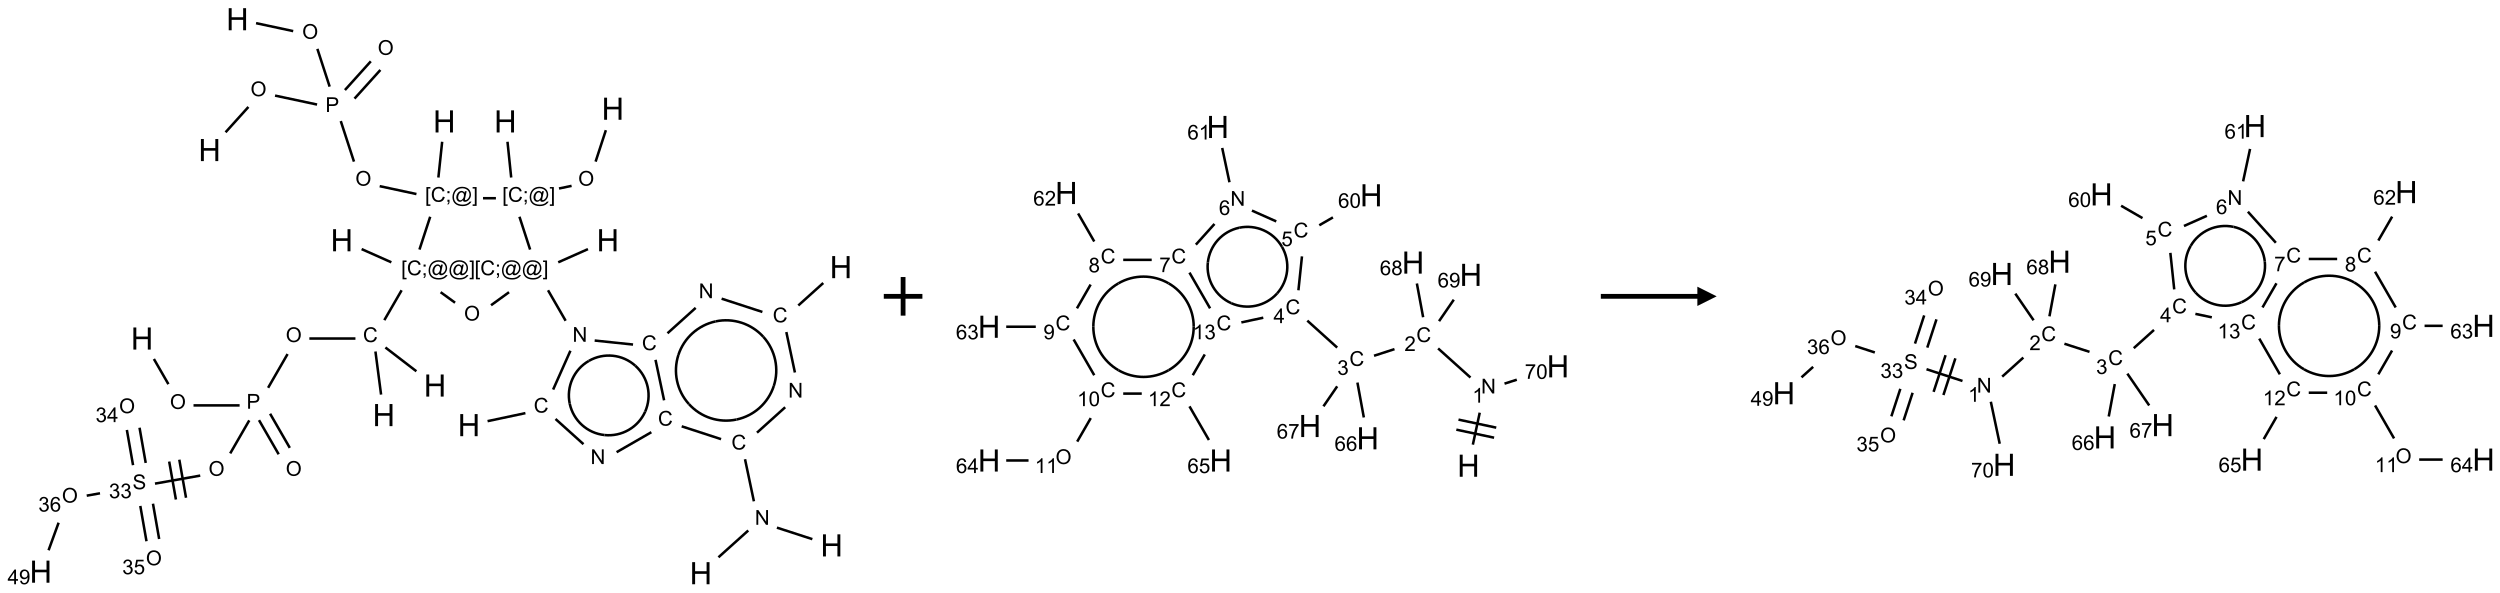 <?xml version="1.0" encoding="UTF-8"?>
<svg xmlns="http://www.w3.org/2000/svg" xmlns:xlink="http://www.w3.org/1999/xlink" width="1295" height="307" viewBox="0 0 1295 307">
<defs>
<g>
<g id="glyph-0-0">
<path d="M 2 0 L 2 -10 L 10 -10 L 10 0 Z M 2.25 -0.25 L 9.75 -0.25 L 9.75 -9.75 L 2.25 -9.75 Z M 2.25 -0.25 "/>
</g>
<g id="glyph-0-1">
<path d="M 1.281 0 L 1.281 -11.453 L 2.797 -11.453 L 2.797 -6.75 L 8.75 -6.75 L 8.75 -11.453 L 10.266 -11.453 L 10.266 0 L 8.75 0 L 8.75 -5.398 L 2.797 -5.398 L 2.797 0 Z M 1.281 0 "/>
</g>
<g id="glyph-1-0">
<path d="M 1.332 0 L 1.332 -6.668 L 6.668 -6.668 L 6.668 0 Z M 1.5 -0.168 L 6.5 -0.168 L 6.5 -6.5 L 1.5 -6.5 Z M 1.5 -0.168 "/>
</g>
<g id="glyph-1-1">
<path d="M 0.516 -3.719 C 0.516 -4.984 0.855 -5.977 1.535 -6.695 C 2.215 -7.414 3.094 -7.77 4.172 -7.77 C 4.875 -7.77 5.512 -7.602 6.078 -7.266 C 6.645 -6.93 7.074 -6.461 7.371 -5.855 C 7.668 -5.254 7.816 -4.57 7.816 -3.809 C 7.816 -3.035 7.66 -2.34 7.348 -1.73 C 7.035 -1.117 6.594 -0.656 6.02 -0.34 C 5.449 -0.027 4.828 0.129 4.168 0.129 C 3.449 0.129 2.805 -0.043 2.238 -0.391 C 1.672 -0.738 1.246 -1.211 0.953 -1.812 C 0.66 -2.414 0.516 -3.047 0.516 -3.719 Z M 1.559 -3.703 C 1.559 -2.781 1.805 -2.059 2.301 -1.527 C 2.793 -1 3.414 -0.734 4.16 -0.734 C 4.922 -0.734 5.547 -1 6.039 -1.535 C 6.531 -2.07 6.777 -2.828 6.777 -3.812 C 6.777 -4.434 6.672 -4.977 6.461 -5.441 C 6.25 -5.902 5.945 -6.262 5.539 -6.52 C 5.133 -6.773 4.68 -6.902 4.176 -6.902 C 3.461 -6.902 2.848 -6.656 2.332 -6.164 C 1.816 -5.672 1.559 -4.852 1.559 -3.703 Z M 1.559 -3.703 "/>
</g>
<g id="glyph-1-2">
<path d="M 0.723 2.121 L 0.723 -7.637 L 2.793 -7.637 L 2.793 -6.859 L 1.66 -6.859 L 1.66 1.344 L 2.793 1.344 L 2.793 2.121 Z M 0.723 2.121 "/>
</g>
<g id="glyph-1-3">
<path d="M 6.27 -2.676 L 7.281 -2.422 C 7.07 -1.594 6.688 -0.961 6.137 -0.523 C 5.586 -0.086 4.914 0.129 4.121 0.129 C 3.297 0.129 2.629 -0.039 2.113 -0.371 C 1.598 -0.707 1.203 -1.191 0.934 -1.828 C 0.664 -2.465 0.531 -3.145 0.531 -3.875 C 0.531 -4.672 0.684 -5.363 0.988 -5.957 C 1.293 -6.547 1.723 -6.996 2.285 -7.305 C 2.844 -7.613 3.461 -7.766 4.137 -7.766 C 4.898 -7.766 5.543 -7.57 6.062 -7.184 C 6.582 -6.793 6.945 -6.246 7.152 -5.543 L 6.156 -5.309 C 5.98 -5.863 5.723 -6.266 5.387 -6.52 C 5.051 -6.773 4.625 -6.902 4.113 -6.902 C 3.527 -6.902 3.039 -6.762 2.645 -6.48 C 2.25 -6.199 1.973 -5.82 1.812 -5.348 C 1.652 -4.871 1.574 -4.383 1.574 -3.879 C 1.574 -3.23 1.668 -2.664 1.855 -2.18 C 2.047 -1.695 2.34 -1.332 2.738 -1.094 C 3.137 -0.855 3.57 -0.734 4.035 -0.734 C 4.602 -0.734 5.082 -0.898 5.473 -1.223 C 5.867 -1.551 6.133 -2.035 6.27 -2.676 Z M 6.27 -2.676 "/>
</g>
<g id="glyph-1-4">
<path d="M 0.949 -4.465 L 0.949 -5.531 L 2.016 -5.531 L 2.016 -4.465 Z M 0.949 0 L 0.949 -1.066 L 2.016 -1.066 L 2.016 0 C 2.016 0.391 1.945 0.711 1.809 0.949 C 1.668 1.191 1.449 1.379 1.145 1.512 L 0.887 1.109 C 1.082 1.023 1.23 0.895 1.324 0.727 C 1.418 0.559 1.469 0.316 1.48 0 Z M 0.949 0 "/>
</g>
<g id="glyph-1-5">
<path d="M 6.047 -0.848 C 5.82 -0.59 5.57 -0.379 5.289 -0.223 C 5.008 -0.062 4.73 0.016 4.449 0.016 C 4.141 0.016 3.84 -0.074 3.547 -0.254 C 3.254 -0.434 3.02 -0.715 2.836 -1.09 C 2.652 -1.465 2.562 -1.875 2.562 -2.324 C 2.562 -2.875 2.703 -3.43 2.988 -3.98 C 3.27 -4.535 3.621 -4.953 4.043 -5.23 C 4.461 -5.508 4.871 -5.645 5.266 -5.645 C 5.566 -5.645 5.855 -5.566 6.129 -5.41 C 6.402 -5.25 6.641 -5.012 6.84 -4.688 L 7.016 -5.496 L 7.949 -5.496 L 7.199 -2 C 7.094 -1.516 7.043 -1.246 7.043 -1.191 C 7.043 -1.098 7.078 -1.02 7.148 -0.949 C 7.219 -0.883 7.305 -0.848 7.406 -0.848 C 7.59 -0.848 7.832 -0.953 8.129 -1.168 C 8.527 -1.445 8.84 -1.816 9.07 -2.285 C 9.301 -2.75 9.418 -3.234 9.418 -3.73 C 9.418 -4.309 9.27 -4.852 8.973 -5.355 C 8.676 -5.859 8.23 -6.262 7.645 -6.562 C 7.055 -6.863 6.406 -7.016 5.691 -7.016 C 4.879 -7.016 4.137 -6.824 3.465 -6.445 C 2.793 -6.066 2.273 -5.52 1.902 -4.809 C 1.535 -4.098 1.348 -3.34 1.348 -2.527 C 1.348 -1.676 1.535 -0.941 1.902 -0.328 C 2.273 0.285 2.809 0.742 3.508 1.035 C 4.207 1.328 4.984 1.473 5.832 1.473 C 6.742 1.473 7.504 1.32 8.121 1.016 C 8.734 0.711 9.195 0.34 9.5 -0.098 L 10.441 -0.098 C 10.266 0.266 9.961 0.637 9.531 1.016 C 9.102 1.395 8.59 1.695 7.996 1.914 C 7.402 2.133 6.688 2.246 5.848 2.246 C 5.078 2.246 4.367 2.145 3.715 1.949 C 3.066 1.75 2.512 1.453 2.051 1.055 C 1.594 0.656 1.25 0.199 1.016 -0.316 C 0.723 -0.973 0.578 -1.684 0.578 -2.441 C 0.578 -3.289 0.75 -4.098 1.098 -4.863 C 1.523 -5.805 2.125 -6.527 2.902 -7.027 C 3.684 -7.527 4.629 -7.777 5.738 -7.777 C 6.602 -7.777 7.375 -7.602 8.059 -7.246 C 8.746 -6.895 9.285 -6.371 9.684 -5.672 C 10.02 -5.07 10.188 -4.418 10.188 -3.715 C 10.188 -2.707 9.832 -1.812 9.125 -1.031 C 8.492 -0.328 7.801 0.02 7.051 0.02 C 6.812 0.02 6.617 -0.016 6.473 -0.09 C 6.324 -0.16 6.215 -0.266 6.145 -0.402 C 6.102 -0.488 6.066 -0.637 6.047 -0.848 Z M 3.527 -2.262 C 3.527 -1.785 3.641 -1.414 3.863 -1.152 C 4.09 -0.887 4.348 -0.754 4.641 -0.754 C 4.836 -0.754 5.039 -0.812 5.254 -0.93 C 5.469 -1.047 5.676 -1.219 5.871 -1.449 C 6.066 -1.676 6.23 -1.969 6.355 -2.32 C 6.48 -2.672 6.543 -3.027 6.543 -3.379 C 6.543 -3.852 6.426 -4.219 6.191 -4.48 C 5.957 -4.738 5.672 -4.871 5.332 -4.871 C 5.109 -4.871 4.902 -4.812 4.707 -4.699 C 4.512 -4.586 4.32 -4.406 4.137 -4.156 C 3.953 -3.906 3.805 -3.602 3.691 -3.246 C 3.582 -2.887 3.527 -2.559 3.527 -2.262 Z M 3.527 -2.262 "/>
</g>
<g id="glyph-1-6">
<path d="M 2.27 2.121 L 0.203 2.121 L 0.203 1.344 L 1.332 1.344 L 1.332 -6.859 L 0.203 -6.859 L 0.203 -7.637 L 2.27 -7.637 Z M 2.27 2.121 "/>
</g>
<g id="glyph-1-7">
<path d="M 0.824 0 L 0.824 -7.637 L 3.703 -7.637 C 4.211 -7.637 4.598 -7.609 4.863 -7.562 C 5.238 -7.5 5.555 -7.383 5.809 -7.207 C 6.062 -7.031 6.266 -6.785 6.418 -6.469 C 6.574 -6.152 6.652 -5.805 6.652 -5.426 C 6.652 -4.777 6.445 -4.227 6.031 -3.777 C 5.617 -3.328 4.871 -3.105 3.793 -3.105 L 1.832 -3.105 L 1.832 0 Z M 1.832 -4.004 L 3.809 -4.004 C 4.461 -4.004 4.922 -4.125 5.199 -4.371 C 5.473 -4.613 5.609 -4.953 5.609 -5.395 C 5.609 -5.715 5.527 -5.988 5.367 -6.215 C 5.207 -6.441 4.992 -6.594 4.73 -6.668 C 4.559 -6.711 4.246 -6.734 3.785 -6.734 L 1.832 -6.734 Z M 1.832 -4.004 "/>
</g>
<g id="glyph-1-8">
<path d="M 0.48 -2.453 L 1.434 -2.535 C 1.477 -2.152 1.582 -1.84 1.746 -1.598 C 1.91 -1.352 2.168 -1.152 2.516 -1.004 C 2.863 -0.852 3.254 -0.777 3.688 -0.777 C 4.074 -0.777 4.414 -0.832 4.707 -0.949 C 5.004 -1.062 5.223 -1.219 5.367 -1.418 C 5.512 -1.617 5.582 -1.836 5.582 -2.074 C 5.582 -2.312 5.516 -2.523 5.375 -2.699 C 5.234 -2.879 5.008 -3.031 4.688 -3.152 C 4.484 -3.23 4.031 -3.355 3.328 -3.523 C 2.625 -3.691 2.137 -3.852 1.855 -4 C 1.488 -4.191 1.219 -4.43 1.039 -4.711 C 0.859 -4.992 0.77 -5.312 0.77 -5.66 C 0.77 -6.047 0.879 -6.406 1.098 -6.742 C 1.316 -7.078 1.637 -7.332 2.059 -7.504 C 2.477 -7.68 2.945 -7.766 3.457 -7.766 C 4.023 -7.766 4.523 -7.676 4.957 -7.492 C 5.387 -7.309 5.719 -7.043 5.953 -6.688 C 6.188 -6.332 6.312 -5.934 6.328 -5.484 L 5.359 -5.41 C 5.309 -5.895 5.133 -6.258 4.832 -6.504 C 4.531 -6.75 4.086 -6.875 3.5 -6.875 C 2.891 -6.875 2.445 -6.762 2.164 -6.539 C 1.883 -6.316 1.746 -6.047 1.746 -5.73 C 1.746 -5.457 1.844 -5.23 2.043 -5.051 C 2.238 -4.875 2.742 -4.695 3.566 -4.508 C 4.387 -4.32 4.949 -4.16 5.254 -4.02 C 5.699 -3.816 6.027 -3.555 6.238 -3.242 C 6.449 -2.93 6.559 -2.566 6.559 -2.156 C 6.559 -1.75 6.441 -1.367 6.207 -1.008 C 5.977 -0.648 5.641 -0.367 5.207 -0.168 C 4.77 0.031 4.281 0.129 3.734 0.129 C 3.043 0.129 2.465 0.031 1.996 -0.172 C 1.531 -0.375 1.164 -0.676 0.898 -1.082 C 0.633 -1.484 0.492 -1.941 0.48 -2.453 Z M 0.48 -2.453 "/>
</g>
<g id="glyph-1-9">
<path d="M 0.449 -2.016 L 1.387 -2.141 C 1.492 -1.609 1.676 -1.227 1.934 -0.992 C 2.191 -0.758 2.508 -0.641 2.879 -0.641 C 3.32 -0.641 3.695 -0.793 3.996 -1.098 C 4.301 -1.402 4.453 -1.781 4.453 -2.234 C 4.453 -2.664 4.312 -3.02 4.031 -3.301 C 3.75 -3.578 3.391 -3.719 2.957 -3.719 C 2.781 -3.719 2.562 -3.684 2.297 -3.613 L 2.402 -4.438 C 2.465 -4.43 2.516 -4.426 2.551 -4.426 C 2.949 -4.426 3.312 -4.531 3.629 -4.738 C 3.949 -4.949 4.109 -5.27 4.109 -5.703 C 4.109 -6.047 3.992 -6.332 3.762 -6.559 C 3.527 -6.785 3.227 -6.895 2.859 -6.895 C 2.496 -6.895 2.191 -6.781 1.949 -6.551 C 1.707 -6.324 1.547 -5.98 1.48 -5.52 L 0.543 -5.688 C 0.656 -6.316 0.918 -6.805 1.324 -7.148 C 1.73 -7.492 2.234 -7.668 2.84 -7.668 C 3.254 -7.668 3.641 -7.578 3.988 -7.398 C 4.34 -7.219 4.609 -6.977 4.793 -6.668 C 4.98 -6.359 5.074 -6.031 5.074 -5.684 C 5.074 -5.352 4.984 -5.051 4.809 -4.781 C 4.629 -4.512 4.367 -4.297 4.02 -4.137 C 4.473 -4.031 4.824 -3.816 5.074 -3.488 C 5.324 -3.16 5.449 -2.75 5.449 -2.254 C 5.449 -1.59 5.203 -1.023 4.719 -0.559 C 4.234 -0.098 3.617 0.137 2.875 0.137 C 2.203 0.137 1.648 -0.062 1.207 -0.465 C 0.762 -0.863 0.512 -1.379 0.449 -2.016 Z M 0.449 -2.016 "/>
</g>
<g id="glyph-1-10">
<path d="M 3.449 0 L 3.449 -1.828 L 0.137 -1.828 L 0.137 -2.688 L 3.621 -7.637 L 4.387 -7.637 L 4.387 -2.688 L 5.418 -2.688 L 5.418 -1.828 L 4.387 -1.828 L 4.387 0 Z M 3.449 -2.688 L 3.449 -6.129 L 1.059 -2.688 Z M 3.449 -2.688 "/>
</g>
<g id="glyph-1-11">
<path d="M 0.441 -2 L 1.426 -2.082 C 1.5 -1.605 1.668 -1.242 1.934 -1.004 C 2.199 -0.762 2.52 -0.641 2.895 -0.641 C 3.348 -0.641 3.73 -0.812 4.043 -1.152 C 4.355 -1.492 4.512 -1.941 4.512 -2.504 C 4.512 -3.039 4.359 -3.461 4.059 -3.77 C 3.758 -4.078 3.367 -4.234 2.879 -4.234 C 2.578 -4.234 2.305 -4.164 2.062 -4.027 C 1.82 -3.891 1.629 -3.715 1.488 -3.496 L 0.609 -3.609 L 1.348 -7.531 L 5.145 -7.531 L 5.145 -6.637 L 2.098 -6.637 L 1.688 -4.582 C 2.145 -4.902 2.625 -5.062 3.129 -5.062 C 3.797 -5.062 4.359 -4.832 4.816 -4.371 C 5.277 -3.91 5.504 -3.312 5.504 -2.59 C 5.504 -1.898 5.305 -1.301 4.902 -0.797 C 4.41 -0.18 3.742 0.129 2.895 0.129 C 2.199 0.129 1.633 -0.062 1.195 -0.453 C 0.758 -0.844 0.504 -1.359 0.441 -2 Z M 0.441 -2 "/>
</g>
<g id="glyph-1-12">
<path d="M 5.309 -5.766 L 4.375 -5.691 C 4.293 -6.059 4.172 -6.328 4.02 -6.496 C 3.766 -6.762 3.453 -6.895 3.082 -6.895 C 2.785 -6.895 2.523 -6.812 2.297 -6.645 C 2 -6.43 1.77 -6.117 1.598 -5.703 C 1.43 -5.289 1.34 -4.703 1.332 -3.938 C 1.559 -4.281 1.836 -4.535 2.16 -4.703 C 2.488 -4.871 2.828 -4.953 3.188 -4.953 C 3.812 -4.953 4.344 -4.723 4.785 -4.262 C 5.223 -3.801 5.441 -3.207 5.441 -2.48 C 5.441 -2 5.34 -1.555 5.133 -1.145 C 4.926 -0.73 4.641 -0.418 4.281 -0.199 C 3.922 0.02 3.512 0.129 3.051 0.129 C 2.27 0.129 1.633 -0.156 1.141 -0.73 C 0.648 -1.305 0.402 -2.254 0.402 -3.574 C 0.402 -5.051 0.672 -6.121 1.219 -6.793 C 1.695 -7.375 2.336 -7.668 3.141 -7.668 C 3.742 -7.668 4.234 -7.5 4.617 -7.16 C 5 -6.824 5.23 -6.359 5.309 -5.766 Z M 1.48 -2.473 C 1.48 -2.152 1.547 -1.844 1.684 -1.547 C 1.82 -1.25 2.016 -1.027 2.262 -0.871 C 2.508 -0.719 2.766 -0.641 3.035 -0.641 C 3.434 -0.641 3.773 -0.801 4.059 -1.121 C 4.344 -1.441 4.484 -1.875 4.484 -2.422 C 4.484 -2.949 4.344 -3.367 4.062 -3.668 C 3.781 -3.973 3.426 -4.125 3 -4.125 C 2.578 -4.125 2.219 -3.973 1.922 -3.668 C 1.625 -3.363 1.48 -2.969 1.48 -2.473 Z M 1.48 -2.473 "/>
</g>
<g id="glyph-1-13">
<path d="M 0.582 -1.766 L 1.484 -1.848 C 1.562 -1.426 1.707 -1.117 1.922 -0.926 C 2.137 -0.734 2.414 -0.641 2.75 -0.641 C 3.039 -0.641 3.289 -0.707 3.508 -0.84 C 3.727 -0.973 3.902 -1.148 4.043 -1.367 C 4.18 -1.586 4.297 -1.887 4.391 -2.262 C 4.484 -2.637 4.531 -3.016 4.531 -3.406 C 4.531 -3.449 4.531 -3.512 4.527 -3.594 C 4.34 -3.297 4.082 -3.055 3.758 -2.867 C 3.434 -2.68 3.082 -2.59 2.703 -2.59 C 2.07 -2.59 1.535 -2.816 1.098 -3.277 C 0.66 -3.734 0.441 -4.34 0.441 -5.09 C 0.441 -5.863 0.672 -6.484 1.129 -6.957 C 1.586 -7.43 2.156 -7.668 2.844 -7.668 C 3.34 -7.668 3.793 -7.531 4.207 -7.266 C 4.617 -7 4.93 -6.617 5.145 -6.121 C 5.355 -5.629 5.465 -4.91 5.465 -3.973 C 5.465 -2.996 5.359 -2.223 5.145 -1.645 C 4.934 -1.066 4.617 -0.625 4.199 -0.324 C 3.781 -0.02 3.293 0.129 2.73 0.129 C 2.133 0.129 1.645 -0.035 1.266 -0.367 C 0.887 -0.699 0.66 -1.164 0.582 -1.766 Z M 4.422 -5.137 C 4.422 -5.676 4.277 -6.102 3.992 -6.418 C 3.707 -6.734 3.359 -6.891 2.957 -6.891 C 2.543 -6.891 2.18 -6.719 1.871 -6.379 C 1.562 -6.039 1.406 -5.598 1.406 -5.059 C 1.406 -4.57 1.555 -4.176 1.848 -3.871 C 2.141 -3.566 2.5 -3.418 2.934 -3.418 C 3.367 -3.418 3.723 -3.57 4.004 -3.871 C 4.281 -4.176 4.422 -4.598 4.422 -5.137 Z M 4.422 -5.137 "/>
</g>
<g id="glyph-1-14">
<path d="M 0.812 0 L 0.812 -7.637 L 1.848 -7.637 L 5.859 -1.641 L 5.859 -7.637 L 6.828 -7.637 L 6.828 0 L 5.793 0 L 1.781 -6 L 1.781 0 Z M 0.812 0 "/>
</g>
<g id="glyph-1-15">
<path d="M 3.973 0 L 3.035 0 L 3.035 -5.973 C 2.809 -5.758 2.516 -5.543 2.148 -5.328 C 1.781 -5.113 1.453 -4.953 1.16 -4.844 L 1.16 -5.75 C 1.684 -5.996 2.145 -6.297 2.535 -6.645 C 2.93 -6.996 3.207 -7.336 3.371 -7.668 L 3.973 -7.668 Z M 3.973 0 "/>
</g>
<g id="glyph-1-16">
<path d="M 5.371 -0.902 L 5.371 0 L 0.324 0 C 0.316 -0.227 0.352 -0.441 0.434 -0.652 C 0.562 -0.996 0.766 -1.332 1.051 -1.668 C 1.332 -2 1.742 -2.387 2.277 -2.824 C 3.105 -3.504 3.668 -4.043 3.957 -4.441 C 4.25 -4.84 4.395 -5.215 4.395 -5.566 C 4.395 -5.938 4.262 -6.254 3.996 -6.508 C 3.73 -6.762 3.387 -6.891 2.957 -6.891 C 2.508 -6.891 2.145 -6.754 1.875 -6.484 C 1.605 -6.215 1.469 -5.84 1.465 -5.359 L 0.5 -5.457 C 0.566 -6.176 0.812 -6.727 1.246 -7.102 C 1.676 -7.477 2.254 -7.668 2.98 -7.668 C 3.711 -7.668 4.293 -7.465 4.719 -7.059 C 5.145 -6.652 5.359 -6.148 5.359 -5.547 C 5.359 -5.242 5.297 -4.941 5.172 -4.645 C 5.047 -4.352 4.84 -4.039 4.551 -3.715 C 4.262 -3.387 3.777 -2.938 3.105 -2.371 C 2.543 -1.898 2.18 -1.578 2.02 -1.41 C 1.859 -1.242 1.73 -1.07 1.625 -0.902 Z M 5.371 -0.902 "/>
</g>
<g id="glyph-1-17">
<path d="M 0.441 -3.766 C 0.441 -4.668 0.535 -5.395 0.723 -5.945 C 0.906 -6.496 1.184 -6.922 1.551 -7.219 C 1.918 -7.516 2.375 -7.668 2.934 -7.668 C 3.344 -7.668 3.703 -7.586 4.012 -7.418 C 4.32 -7.254 4.574 -7.016 4.777 -6.707 C 4.977 -6.395 5.137 -6.016 5.25 -5.57 C 5.363 -5.125 5.422 -4.523 5.422 -3.766 C 5.422 -2.871 5.328 -2.148 5.145 -1.598 C 4.961 -1.047 4.688 -0.621 4.32 -0.32 C 3.953 -0.02 3.492 0.129 2.934 0.129 C 2.195 0.129 1.617 -0.133 1.199 -0.66 C 0.695 -1.297 0.441 -2.332 0.441 -3.766 Z M 1.406 -3.766 C 1.406 -2.512 1.555 -1.68 1.848 -1.262 C 2.141 -0.848 2.5 -0.641 2.934 -0.641 C 3.363 -0.641 3.727 -0.848 4.02 -1.266 C 4.312 -1.684 4.457 -2.516 4.457 -3.766 C 4.457 -5.023 4.312 -5.859 4.02 -6.27 C 3.727 -6.684 3.359 -6.891 2.922 -6.891 C 2.492 -6.891 2.148 -6.707 1.891 -6.344 C 1.566 -5.879 1.406 -5.02 1.406 -3.766 Z M 1.406 -3.766 "/>
</g>
<g id="glyph-1-18">
<path d="M 0.504 -6.637 L 0.504 -7.535 L 5.449 -7.535 L 5.449 -6.809 C 4.961 -6.289 4.48 -5.602 4.004 -4.746 C 3.527 -3.887 3.156 -3.004 2.895 -2.098 C 2.707 -1.461 2.59 -0.762 2.535 0 L 1.574 0 C 1.582 -0.602 1.703 -1.328 1.926 -2.176 C 2.152 -3.027 2.477 -3.848 2.898 -4.637 C 3.32 -5.426 3.77 -6.094 4.246 -6.637 Z M 0.504 -6.637 "/>
</g>
<g id="glyph-1-19">
<path d="M 1.887 -4.141 C 1.496 -4.281 1.207 -4.484 1.02 -4.75 C 0.832 -5.016 0.738 -5.328 0.738 -5.699 C 0.738 -6.254 0.938 -6.719 1.34 -7.098 C 1.738 -7.477 2.27 -7.668 2.934 -7.668 C 3.598 -7.668 4.137 -7.473 4.543 -7.086 C 4.949 -6.699 5.152 -6.227 5.152 -5.672 C 5.152 -5.316 5.059 -5.008 4.871 -4.746 C 4.688 -4.484 4.406 -4.281 4.027 -4.141 C 4.496 -3.988 4.852 -3.742 5.098 -3.402 C 5.34 -3.062 5.465 -2.656 5.465 -2.184 C 5.465 -1.531 5.234 -0.98 4.77 -0.535 C 4.309 -0.09 3.703 0.129 2.949 0.129 C 2.195 0.129 1.586 -0.094 1.125 -0.539 C 0.664 -0.984 0.434 -1.543 0.434 -2.207 C 0.434 -2.703 0.559 -3.121 0.809 -3.457 C 1.062 -3.793 1.422 -4.02 1.887 -4.141 Z M 1.699 -5.73 C 1.699 -5.367 1.812 -5.074 2.047 -4.844 C 2.281 -4.613 2.582 -4.5 2.953 -4.5 C 3.312 -4.5 3.609 -4.613 3.84 -4.84 C 4.07 -5.066 4.188 -5.348 4.188 -5.676 C 4.188 -6.02 4.07 -6.309 3.832 -6.543 C 3.594 -6.777 3.297 -6.895 2.941 -6.895 C 2.586 -6.895 2.289 -6.781 2.051 -6.551 C 1.816 -6.324 1.699 -6.047 1.699 -5.73 Z M 1.395 -2.203 C 1.395 -1.938 1.461 -1.676 1.586 -1.426 C 1.711 -1.176 1.902 -0.984 2.152 -0.848 C 2.402 -0.711 2.672 -0.641 2.957 -0.641 C 3.406 -0.641 3.777 -0.785 4.066 -1.074 C 4.359 -1.363 4.504 -1.727 4.504 -2.172 C 4.504 -2.625 4.355 -2.996 4.055 -3.293 C 3.754 -3.586 3.379 -3.734 2.926 -3.734 C 2.484 -3.734 2.121 -3.59 1.832 -3.297 C 1.543 -3.004 1.395 -2.641 1.395 -2.203 Z M 1.395 -2.203 "/>
</g>
</g>
</defs>
<path fill="none" stroke-width="0.033" stroke-linecap="butt" stroke-linejoin="miter" stroke="rgb(0%, 0%, 0%)" stroke-opacity="1" stroke-miterlimit="10" d="M 7.318 1.437 L 7.185 1.844 " transform="matrix(40, 0, 0, 40, 21.119, 9.957)"/>
<path fill="none" stroke-width="0.033" stroke-linecap="butt" stroke-linejoin="miter" stroke="rgb(0%, 0%, 0%)" stroke-opacity="1" stroke-miterlimit="10" d="M 6.874 2.158 L 6.711 2.192 " transform="matrix(40, 0, 0, 40, 21.119, 9.957)"/>
<path fill="none" stroke-width="0.033" stroke-linecap="butt" stroke-linejoin="miter" stroke="rgb(0%, 0%, 0%)" stroke-opacity="1" stroke-miterlimit="10" d="M 6.092 2.05 L 6.044 1.587 " transform="matrix(40, 0, 0, 40, 21.119, 9.957)"/>
<path fill="none" stroke-width="0.033" stroke-linecap="butt" stroke-linejoin="miter" stroke="rgb(0%, 0%, 0%)" stroke-opacity="1" stroke-miterlimit="10" d="M 5.894 2.318 L 5.727 2.318 " transform="matrix(40, 0, 0, 40, 21.119, 9.957)"/>
<path fill="none" stroke-width="0.033" stroke-linecap="butt" stroke-linejoin="miter" stroke="rgb(0%, 0%, 0%)" stroke-opacity="1" stroke-miterlimit="10" d="M 5.149 2.05 L 5.198 1.587 " transform="matrix(40, 0, 0, 40, 21.119, 9.957)"/>
<path fill="none" stroke-width="0.033" stroke-linecap="butt" stroke-linejoin="miter" stroke="rgb(0%, 0%, 0%)" stroke-opacity="1" stroke-miterlimit="10" d="M 4.865 2.264 L 4.389 2.162 " transform="matrix(40, 0, 0, 40, 21.119, 9.957)"/>
<path fill="none" stroke-width="0.033" stroke-linecap="butt" stroke-linejoin="miter" stroke="rgb(0%, 0%, 0%)" stroke-opacity="1" stroke-miterlimit="10" d="M 4.056 1.844 L 3.885 1.319 " transform="matrix(40, 0, 0, 40, 21.119, 9.957)"/>
<path fill="none" stroke-width="0.033" stroke-linecap="butt" stroke-linejoin="miter" stroke="rgb(0%, 0%, 0%)" stroke-opacity="1" stroke-miterlimit="10" d="M 4.063 1.028 L 4.398 0.657 " transform="matrix(40, 0, 0, 40, 21.119, 9.957)"/>
<path fill="none" stroke-width="0.033" stroke-linecap="butt" stroke-linejoin="miter" stroke="rgb(0%, 0%, 0%)" stroke-opacity="1" stroke-miterlimit="10" d="M 3.939 0.917 L 4.274 0.545 " transform="matrix(40, 0, 0, 40, 21.119, 9.957)"/>
<path fill="none" stroke-width="0.033" stroke-linecap="butt" stroke-linejoin="miter" stroke="rgb(0%, 0%, 0%)" stroke-opacity="1" stroke-miterlimit="10" d="M 3.578 1.105 L 3.034 0.989 " transform="matrix(40, 0, 0, 40, 21.119, 9.957)"/>
<path fill="none" stroke-width="0.033" stroke-linecap="butt" stroke-linejoin="miter" stroke="rgb(0%, 0%, 0%)" stroke-opacity="1" stroke-miterlimit="10" d="M 2.689 1.136 L 2.393 1.464 " transform="matrix(40, 0, 0, 40, 21.119, 9.957)"/>
<path fill="none" stroke-width="0.033" stroke-linecap="butt" stroke-linejoin="miter" stroke="rgb(0%, 0%, 0%)" stroke-opacity="1" stroke-miterlimit="10" d="M 3.741 0.873 L 3.582 0.384 " transform="matrix(40, 0, 0, 40, 21.119, 9.957)"/>
<path fill="none" stroke-width="0.033" stroke-linecap="butt" stroke-linejoin="miter" stroke="rgb(0%, 0%, 0%)" stroke-opacity="1" stroke-miterlimit="10" d="M 3.269 0.154 L 2.788 0.051 " transform="matrix(40, 0, 0, 40, 21.119, 9.957)"/>
<path fill="none" stroke-width="0.033" stroke-linecap="butt" stroke-linejoin="miter" stroke="rgb(0%, 0%, 0%)" stroke-opacity="1" stroke-miterlimit="10" d="M 5.043 2.558 L 4.904 2.983 " transform="matrix(40, 0, 0, 40, 21.119, 9.957)"/>
<path fill="none" stroke-width="0.033" stroke-linecap="butt" stroke-linejoin="miter" stroke="rgb(0%, 0%, 0%)" stroke-opacity="1" stroke-miterlimit="10" d="M 4.54 3.148 L 4.155 2.977 " transform="matrix(40, 0, 0, 40, 21.119, 9.957)"/>
<path fill="none" stroke-width="0.033" stroke-linecap="butt" stroke-linejoin="miter" stroke="rgb(0%, 0%, 0%)" stroke-opacity="1" stroke-miterlimit="10" d="M 4.673 3.51 L 4.449 3.897 " transform="matrix(40, 0, 0, 40, 21.119, 9.957)"/>
<path fill="none" stroke-width="0.033" stroke-linecap="butt" stroke-linejoin="miter" stroke="rgb(0%, 0%, 0%)" stroke-opacity="1" stroke-miterlimit="10" d="M 4.463 4.251 L 4.864 4.559 " transform="matrix(40, 0, 0, 40, 21.119, 9.957)"/>
<path fill="none" stroke-width="0.033" stroke-linecap="butt" stroke-linejoin="miter" stroke="rgb(0%, 0%, 0%)" stroke-opacity="1" stroke-miterlimit="10" d="M 4.334 4.303 L 4.407 4.861 " transform="matrix(40, 0, 0, 40, 21.119, 9.957)"/>
<path fill="none" stroke-width="0.033" stroke-linecap="butt" stroke-linejoin="miter" stroke="rgb(0%, 0%, 0%)" stroke-opacity="1" stroke-miterlimit="10" d="M 4.075 4.135 L 3.478 4.135 " transform="matrix(40, 0, 0, 40, 21.119, 9.957)"/>
<path fill="none" stroke-width="0.033" stroke-linecap="butt" stroke-linejoin="miter" stroke="rgb(0%, 0%, 0%)" stroke-opacity="1" stroke-miterlimit="10" d="M 3.196 4.336 L 2.944 4.773 " transform="matrix(40, 0, 0, 40, 21.119, 9.957)"/>
<path fill="none" stroke-width="0.033" stroke-linecap="butt" stroke-linejoin="miter" stroke="rgb(0%, 0%, 0%)" stroke-opacity="1" stroke-miterlimit="10" d="M 2.826 5.192 L 3.081 5.634 " transform="matrix(40, 0, 0, 40, 21.119, 9.957)"/>
<path fill="none" stroke-width="0.033" stroke-linecap="butt" stroke-linejoin="miter" stroke="rgb(0%, 0%, 0%)" stroke-opacity="1" stroke-miterlimit="10" d="M 2.97 5.109 L 3.225 5.551 " transform="matrix(40, 0, 0, 40, 21.119, 9.957)"/>
<path fill="none" stroke-width="0.033" stroke-linecap="butt" stroke-linejoin="miter" stroke="rgb(0%, 0%, 0%)" stroke-opacity="1" stroke-miterlimit="10" d="M 2.575 5.001 L 1.978 5.001 " transform="matrix(40, 0, 0, 40, 21.119, 9.957)"/>
<path fill="none" stroke-width="0.033" stroke-linecap="butt" stroke-linejoin="miter" stroke="rgb(0%, 0%, 0%)" stroke-opacity="1" stroke-miterlimit="10" d="M 1.653 4.726 L 1.465 4.4 " transform="matrix(40, 0, 0, 40, 21.119, 9.957)"/>
<path fill="none" stroke-width="0.033" stroke-linecap="butt" stroke-linejoin="miter" stroke="rgb(0%, 0%, 0%)" stroke-opacity="1" stroke-miterlimit="10" d="M 2.7 5.195 L 2.453 5.623 " transform="matrix(40, 0, 0, 40, 21.119, 9.957)"/>
<path fill="none" stroke-width="0.033" stroke-linecap="butt" stroke-linejoin="miter" stroke="rgb(0%, 0%, 0%)" stroke-opacity="1" stroke-miterlimit="10" d="M 2.065 5.91 L 1.479 6.014 " transform="matrix(40, 0, 0, 40, 21.119, 9.957)"/>
<path fill="none" stroke-width="0.033" stroke-linecap="butt" stroke-linejoin="miter" stroke="rgb(0%, 0%, 0%)" stroke-opacity="1" stroke-miterlimit="10" d="M 1.663 5.728 L 1.75 6.22 " transform="matrix(40, 0, 0, 40, 21.119, 9.957)"/>
<path fill="none" stroke-width="0.033" stroke-linecap="butt" stroke-linejoin="miter" stroke="rgb(0%, 0%, 0%)" stroke-opacity="1" stroke-miterlimit="10" d="M 1.794 5.704 L 1.881 6.197 " transform="matrix(40, 0, 0, 40, 21.119, 9.957)"/>
<path fill="none" stroke-width="0.033" stroke-linecap="butt" stroke-linejoin="miter" stroke="rgb(0%, 0%, 0%)" stroke-opacity="1" stroke-miterlimit="10" d="M 1.359 5.746 L 1.279 5.29 " transform="matrix(40, 0, 0, 40, 21.119, 9.957)"/>
<path fill="none" stroke-width="0.033" stroke-linecap="butt" stroke-linejoin="miter" stroke="rgb(0%, 0%, 0%)" stroke-opacity="1" stroke-miterlimit="10" d="M 1.195 5.775 L 1.115 5.319 " transform="matrix(40, 0, 0, 40, 21.119, 9.957)"/>
<path fill="none" stroke-width="0.033" stroke-linecap="butt" stroke-linejoin="miter" stroke="rgb(0%, 0%, 0%)" stroke-opacity="1" stroke-miterlimit="10" d="M 1.289 6.303 L 1.369 6.76 " transform="matrix(40, 0, 0, 40, 21.119, 9.957)"/>
<path fill="none" stroke-width="0.033" stroke-linecap="butt" stroke-linejoin="miter" stroke="rgb(0%, 0%, 0%)" stroke-opacity="1" stroke-miterlimit="10" d="M 1.453 6.274 L 1.533 6.731 " transform="matrix(40, 0, 0, 40, 21.119, 9.957)"/>
<path fill="none" stroke-width="0.033" stroke-linecap="butt" stroke-linejoin="miter" stroke="rgb(0%, 0%, 0%)" stroke-opacity="1" stroke-miterlimit="10" d="M 0.767 6.139 L 0.595 6.17 " transform="matrix(40, 0, 0, 40, 21.119, 9.957)"/>
<path fill="none" stroke-width="0.033" stroke-linecap="butt" stroke-linejoin="miter" stroke="rgb(0%, 0%, 0%)" stroke-opacity="1" stroke-miterlimit="10" d="M 0.231 6.52 L 0.101 6.877 " transform="matrix(40, 0, 0, 40, 21.119, 9.957)"/>
<path fill="none" stroke-width="0.033" stroke-linecap="butt" stroke-linejoin="miter" stroke="rgb(0%, 0%, 0%)" stroke-opacity="1" stroke-miterlimit="10" d="M 5.178 3.535 L 5.365 3.671 " transform="matrix(40, 0, 0, 40, 21.119, 9.957)"/>
<path fill="none" stroke-width="0.033" stroke-linecap="butt" stroke-linejoin="miter" stroke="rgb(0%, 0%, 0%)" stroke-opacity="1" stroke-miterlimit="10" d="M 5.831 3.704 L 6.064 3.535 " transform="matrix(40, 0, 0, 40, 21.119, 9.957)"/>
<path fill="none" stroke-width="0.033" stroke-linecap="butt" stroke-linejoin="miter" stroke="rgb(0%, 0%, 0%)" stroke-opacity="1" stroke-miterlimit="10" d="M 6.337 2.983 L 6.199 2.558 " transform="matrix(40, 0, 0, 40, 21.119, 9.957)"/>
<path fill="none" stroke-width="0.033" stroke-linecap="butt" stroke-linejoin="miter" stroke="rgb(0%, 0%, 0%)" stroke-opacity="1" stroke-miterlimit="10" d="M 6.701 3.148 L 7.086 2.977 " transform="matrix(40, 0, 0, 40, 21.119, 9.957)"/>
<path fill="none" stroke-width="0.033" stroke-linecap="butt" stroke-linejoin="miter" stroke="rgb(0%, 0%, 0%)" stroke-opacity="1" stroke-miterlimit="10" d="M 6.569 3.51 L 6.797 3.905 " transform="matrix(40, 0, 0, 40, 21.119, 9.957)"/>
<path fill="none" stroke-width="0.033" stroke-linecap="butt" stroke-linejoin="miter" stroke="rgb(0%, 0%, 0%)" stroke-opacity="1" stroke-miterlimit="10" d="M 6.859 4.293 L 6.635 4.796 " transform="matrix(40, 0, 0, 40, 21.119, 9.957)"/>
<path fill="none" stroke-width="0.033" stroke-linecap="butt" stroke-linejoin="miter" stroke="rgb(0%, 0%, 0%)" stroke-opacity="1" stroke-miterlimit="10" d="M 6.276 5.101 L 5.786 5.205 " transform="matrix(40, 0, 0, 40, 21.119, 9.957)"/>
<path fill="none" stroke-width="0.033" stroke-linecap="butt" stroke-linejoin="miter" stroke="rgb(0%, 0%, 0%)" stroke-opacity="1" stroke-miterlimit="10" d="M 6.666 5.177 L 7.028 5.503 " transform="matrix(40, 0, 0, 40, 21.119, 9.957)"/>
<path fill="none" stroke-width="0.033" stroke-linecap="butt" stroke-linejoin="miter" stroke="rgb(0%, 0%, 0%)" stroke-opacity="1" stroke-miterlimit="10" d="M 7.457 5.607 L 7.907 5.348 " transform="matrix(40, 0, 0, 40, 21.119, 9.957)"/>
<path fill="none" stroke-width="0.033" stroke-linecap="butt" stroke-linejoin="miter" stroke="rgb(0%, 0%, 0%)" stroke-opacity="1" stroke-miterlimit="10" d="M 8.3 5.272 L 8.81 5.438 " transform="matrix(40, 0, 0, 40, 21.119, 9.957)"/>
<path fill="none" stroke-width="0.033" stroke-linecap="butt" stroke-linejoin="miter" stroke="rgb(0%, 0%, 0%)" stroke-opacity="1" stroke-miterlimit="10" d="M 9.12 5.698 L 9.235 6.243 " transform="matrix(40, 0, 0, 40, 21.119, 9.957)"/>
<path fill="none" stroke-width="0.033" stroke-linecap="butt" stroke-linejoin="miter" stroke="rgb(0%, 0%, 0%)" stroke-opacity="1" stroke-miterlimit="10" d="M 9.162 6.621 L 8.776 6.968 " transform="matrix(40, 0, 0, 40, 21.119, 9.957)"/>
<path fill="none" stroke-width="0.033" stroke-linecap="butt" stroke-linejoin="miter" stroke="rgb(0%, 0%, 0%)" stroke-opacity="1" stroke-miterlimit="10" d="M 9.533 6.584 L 9.992 6.733 " transform="matrix(40, 0, 0, 40, 21.119, 9.957)"/>
<path fill="none" stroke-width="0.033" stroke-linecap="butt" stroke-linejoin="miter" stroke="rgb(0%, 0%, 0%)" stroke-opacity="1" stroke-miterlimit="10" d="M 9.275 5.354 L 9.64 5.025 " transform="matrix(40, 0, 0, 40, 21.119, 9.957)"/>
<path fill="none" stroke-width="0.033" stroke-linecap="butt" stroke-linejoin="miter" stroke="rgb(0%, 0%, 0%)" stroke-opacity="1" stroke-miterlimit="10" d="M 9.766 4.575 L 9.655 4.051 " transform="matrix(40, 0, 0, 40, 21.119, 9.957)"/>
<path fill="none" stroke-width="0.033" stroke-linecap="butt" stroke-linejoin="miter" stroke="rgb(0%, 0%, 0%)" stroke-opacity="1" stroke-miterlimit="10" d="M 9.81 3.707 L 10.133 3.416 " transform="matrix(40, 0, 0, 40, 21.119, 9.957)"/>
<path fill="none" stroke-width="0.033" stroke-linecap="butt" stroke-linejoin="miter" stroke="rgb(0%, 0%, 0%)" stroke-opacity="1" stroke-miterlimit="10" d="M 9.345 3.791 L 8.817 3.619 " transform="matrix(40, 0, 0, 40, 21.119, 9.957)"/>
<path fill="none" stroke-width="0.033" stroke-linecap="butt" stroke-linejoin="miter" stroke="rgb(0%, 0%, 0%)" stroke-opacity="1" stroke-miterlimit="10" d="M 8.481 3.738 L 8.116 4.067 " transform="matrix(40, 0, 0, 40, 21.119, 9.957)"/>
<path fill="none" stroke-width="0.033" stroke-linecap="butt" stroke-linejoin="miter" stroke="rgb(0%, 0%, 0%)" stroke-opacity="1" stroke-miterlimit="10" d="M 7.961 4.411 L 8.072 4.935 " transform="matrix(40, 0, 0, 40, 21.119, 9.957)"/>
<path fill="none" stroke-width="0.033" stroke-linecap="butt" stroke-linejoin="miter" stroke="rgb(0%, 0%, 0%)" stroke-opacity="1" stroke-miterlimit="10" d="M 7.67 4.213 L 7.173 4.161 " transform="matrix(40, 0, 0, 40, 21.119, 9.957)"/>
<path fill="none" stroke-width="0.033" stroke-linecap="butt" stroke-linejoin="miter" stroke="rgb(0%, 0%, 0%)" stroke-opacity="1" stroke-miterlimit="10" d="M 6.85 4.979 C 6.804 4.76 6.903 4.537 7.097 4.425 " transform="matrix(40, 0, 0, 40, 21.119, 9.957)"/>
<path fill="none" stroke-width="0.033" stroke-linecap="butt" stroke-linejoin="miter" stroke="rgb(0%, 0%, 0%)" stroke-opacity="1" stroke-miterlimit="10" d="M 7.301 5.385 C 7.079 5.362 6.897 5.198 6.85 4.979 " transform="matrix(40, 0, 0, 40, 21.119, 9.957)"/>
<path fill="none" stroke-width="0.033" stroke-linecap="butt" stroke-linejoin="miter" stroke="rgb(0%, 0%, 0%)" stroke-opacity="1" stroke-miterlimit="10" d="M 7.827 5.082 C 7.736 5.286 7.523 5.408 7.301 5.385 " transform="matrix(40, 0, 0, 40, 21.119, 9.957)"/>
<path fill="none" stroke-width="0.033" stroke-linecap="butt" stroke-linejoin="miter" stroke="rgb(0%, 0%, 0%)" stroke-opacity="1" stroke-miterlimit="10" d="M 7.7 4.488 C 7.867 4.638 7.917 4.877 7.827 5.082 " transform="matrix(40, 0, 0, 40, 21.119, 9.957)"/>
<path fill="none" stroke-width="0.033" stroke-linecap="butt" stroke-linejoin="miter" stroke="rgb(0%, 0%, 0%)" stroke-opacity="1" stroke-miterlimit="10" d="M 7.097 4.425 C 7.291 4.313 7.534 4.338 7.7 4.488 " transform="matrix(40, 0, 0, 40, 21.119, 9.957)"/>
<path fill="none" stroke-width="0.033" stroke-linecap="butt" stroke-linejoin="miter" stroke="rgb(0%, 0%, 0%)" stroke-opacity="1" stroke-miterlimit="10" d="M 9.01 5.184 C 8.783 5.232 8.548 5.156 8.393 4.983 " transform="matrix(40, 0, 0, 40, 21.119, 9.957)"/>
<path fill="none" stroke-width="0.033" stroke-linecap="butt" stroke-linejoin="miter" stroke="rgb(0%, 0%, 0%)" stroke-opacity="1" stroke-miterlimit="10" d="M 9.493 4.749 C 9.421 4.97 9.237 5.136 9.01 5.184 " transform="matrix(40, 0, 0, 40, 21.119, 9.957)"/>
<path fill="none" stroke-width="0.033" stroke-linecap="butt" stroke-linejoin="miter" stroke="rgb(0%, 0%, 0%)" stroke-opacity="1" stroke-miterlimit="10" d="M 9.358 4.114 C 9.513 4.286 9.565 4.529 9.493 4.749 " transform="matrix(40, 0, 0, 40, 21.119, 9.957)"/>
<path fill="none" stroke-width="0.033" stroke-linecap="butt" stroke-linejoin="miter" stroke="rgb(0%, 0%, 0%)" stroke-opacity="1" stroke-miterlimit="10" d="M 8.74 3.913 C 8.967 3.865 9.203 3.942 9.358 4.114 " transform="matrix(40, 0, 0, 40, 21.119, 9.957)"/>
<path fill="none" stroke-width="0.033" stroke-linecap="butt" stroke-linejoin="miter" stroke="rgb(0%, 0%, 0%)" stroke-opacity="1" stroke-miterlimit="10" d="M 8.257 4.348 C 8.329 4.127 8.513 3.962 8.74 3.913 " transform="matrix(40, 0, 0, 40, 21.119, 9.957)"/>
<path fill="none" stroke-width="0.033" stroke-linecap="butt" stroke-linejoin="miter" stroke="rgb(0%, 0%, 0%)" stroke-opacity="1" stroke-miterlimit="10" d="M 8.393 4.983 C 8.237 4.811 8.186 4.569 8.257 4.348 " transform="matrix(40, 0, 0, 40, 21.119, 9.957)"/>
<g fill="rgb(0%, 0%, 0%)" fill-opacity="1">
<use xlink:href="#glyph-0-1" x="311.66" y="62.043"/>
</g>
<g fill="rgb(0%, 0%, 0%)" fill-opacity="1">
<use xlink:href="#glyph-1-1" x="299.492" y="96.207"/>
</g>
<g fill="rgb(0%, 0%, 0%)" fill-opacity="1">
<use xlink:href="#glyph-1-2" x="260.156" y="104.527"/>
<use xlink:href="#glyph-1-3" x="263.12" y="104.527"/>
<use xlink:href="#glyph-1-4" x="270.823" y="104.527"/>
<use xlink:href="#glyph-1-5" x="273.786" y="104.527"/>
<use xlink:href="#glyph-1-6" x="284.615" y="104.527"/>
</g>
<g fill="rgb(0%, 0%, 0%)" fill-opacity="1">
<use xlink:href="#glyph-0-1" x="255.992" y="68.621"/>
</g>
<g fill="rgb(0%, 0%, 0%)" fill-opacity="1">
<use xlink:href="#glyph-1-2" x="220.156" y="104.527"/>
<use xlink:href="#glyph-1-3" x="223.12" y="104.527"/>
<use xlink:href="#glyph-1-4" x="230.823" y="104.527"/>
<use xlink:href="#glyph-1-5" x="233.786" y="104.527"/>
<use xlink:href="#glyph-1-6" x="244.615" y="104.527"/>
</g>
<g fill="rgb(0%, 0%, 0%)" fill-opacity="1">
<use xlink:href="#glyph-0-1" x="224.355" y="68.621"/>
</g>
<g fill="rgb(0%, 0%, 0%)" fill-opacity="1">
<use xlink:href="#glyph-1-1" x="184.066" y="96.207"/>
</g>
<g fill="rgb(0%, 0%, 0%)" fill-opacity="1">
<use xlink:href="#glyph-1-7" x="168.574" y="58.027"/>
</g>
<g fill="rgb(0%, 0%, 0%)" fill-opacity="1">
<use xlink:href="#glyph-1-1" x="195.648" y="28.438"/>
</g>
<g fill="rgb(0%, 0%, 0%)" fill-opacity="1">
<use xlink:href="#glyph-1-1" x="129.754" y="49.848"/>
</g>
<g fill="rgb(0%, 0%, 0%)" fill-opacity="1">
<use xlink:href="#glyph-0-1" x="102.797" y="83.453"/>
</g>
<g fill="rgb(0%, 0%, 0%)" fill-opacity="1">
<use xlink:href="#glyph-1-1" x="156.52" y="20.121"/>
</g>
<g fill="rgb(0%, 0%, 0%)" fill-opacity="1">
<use xlink:href="#glyph-0-1" x="117.199" y="15.684"/>
</g>
<g fill="rgb(0%, 0%, 0%)" fill-opacity="1">
<use xlink:href="#glyph-1-2" x="207.797" y="142.57"/>
<use xlink:href="#glyph-1-3" x="210.76" y="142.57"/>
<use xlink:href="#glyph-1-4" x="218.464" y="142.57"/>
<use xlink:href="#glyph-1-5" x="221.427" y="142.57"/>
<use xlink:href="#glyph-1-5" x="232.255" y="142.57"/>
<use xlink:href="#glyph-1-6" x="243.083" y="142.57"/>
</g>
<g fill="rgb(0%, 0%, 0%)" fill-opacity="1">
<use xlink:href="#glyph-0-1" x="171.27" y="130.176"/>
</g>
<g fill="rgb(0%, 0%, 0%)" fill-opacity="1">
<use xlink:href="#glyph-1-3" x="187.992" y="177.203"/>
</g>
<g fill="rgb(0%, 0%, 0%)" fill-opacity="1">
<use xlink:href="#glyph-0-1" x="219.547" y="205.438"/>
</g>
<g fill="rgb(0%, 0%, 0%)" fill-opacity="1">
<use xlink:href="#glyph-0-1" x="193.031" y="220.742"/>
</g>
<g fill="rgb(0%, 0%, 0%)" fill-opacity="1">
<use xlink:href="#glyph-1-1" x="148.008" y="177.207"/>
</g>
<g fill="rgb(0%, 0%, 0%)" fill-opacity="1">
<use xlink:href="#glyph-1-7" x="127.699" y="211.711"/>
</g>
<g fill="rgb(0%, 0%, 0%)" fill-opacity="1">
<use xlink:href="#glyph-1-1" x="148.008" y="246.488"/>
</g>
<g fill="rgb(0%, 0%, 0%)" fill-opacity="1">
<use xlink:href="#glyph-1-1" x="88.008" y="211.848"/>
</g>
<g fill="rgb(0%, 0%, 0%)" fill-opacity="1">
<use xlink:href="#glyph-0-1" x="67.812" y="181.086"/>
</g>
<g fill="rgb(0%, 0%, 0%)" fill-opacity="1">
<use xlink:href="#glyph-1-1" x="108.008" y="246.488"/>
</g>
<g fill="rgb(0%, 0%, 0%)" fill-opacity="1">
<use xlink:href="#glyph-1-8" x="68.648" y="253.43"/>
</g>
<g fill="rgb(0%, 0%, 0%)" fill-opacity="1">
<use xlink:href="#glyph-1-9" x="56.414" y="258.066"/>
<use xlink:href="#glyph-1-9" x="62.346" y="258.066"/>
</g>
<g fill="rgb(0%, 0%, 0%)" fill-opacity="1">
<use xlink:href="#glyph-1-1" x="61.668" y="214.043"/>
</g>
<g fill="rgb(0%, 0%, 0%)" fill-opacity="1">
<use xlink:href="#glyph-1-9" x="49.5" y="218.676"/>
<use xlink:href="#glyph-1-10" x="55.432" y="218.676"/>
</g>
<g fill="rgb(0%, 0%, 0%)" fill-opacity="1">
<use xlink:href="#glyph-1-1" x="75.562" y="292.828"/>
</g>
<g fill="rgb(0%, 0%, 0%)" fill-opacity="1">
<use xlink:href="#glyph-1-9" x="63.305" y="297.457"/>
<use xlink:href="#glyph-1-11" x="69.237" y="297.457"/>
</g>
<g fill="rgb(0%, 0%, 0%)" fill-opacity="1">
<use xlink:href="#glyph-1-1" x="32.047" y="260.379"/>
</g>
<g fill="rgb(0%, 0%, 0%)" fill-opacity="1">
<use xlink:href="#glyph-1-9" x="19.852" y="265.012"/>
<use xlink:href="#glyph-1-12" x="25.784" y="265.012"/>
</g>
<g fill="rgb(0%, 0%, 0%)" fill-opacity="1">
<use xlink:href="#glyph-0-1" x="15.348" y="301.848"/>
</g>
<g fill="rgb(0%, 0%, 0%)" fill-opacity="1">
<use xlink:href="#glyph-1-10" x="3.898" y="302.641"/>
<use xlink:href="#glyph-1-13" x="9.831" y="302.641"/>
</g>
<g fill="rgb(0%, 0%, 0%)" fill-opacity="1">
<use xlink:href="#glyph-1-1" x="240.367" y="166.078"/>
</g>
<g fill="rgb(0%, 0%, 0%)" fill-opacity="1">
<use xlink:href="#glyph-1-2" x="245.809" y="142.57"/>
<use xlink:href="#glyph-1-3" x="248.772" y="142.57"/>
<use xlink:href="#glyph-1-4" x="256.475" y="142.57"/>
<use xlink:href="#glyph-1-5" x="259.439" y="142.57"/>
<use xlink:href="#glyph-1-5" x="270.267" y="142.57"/>
<use xlink:href="#glyph-1-6" x="281.095" y="142.57"/>
</g>
<g fill="rgb(0%, 0%, 0%)" fill-opacity="1">
<use xlink:href="#glyph-0-1" x="309.074" y="130.176"/>
</g>
<g fill="rgb(0%, 0%, 0%)" fill-opacity="1">
<use xlink:href="#glyph-1-14" x="296.543" y="177.07"/>
</g>
<g fill="rgb(0%, 0%, 0%)" fill-opacity="1">
<use xlink:href="#glyph-1-3" x="276.445" y="213.746"/>
</g>
<g fill="rgb(0%, 0%, 0%)" fill-opacity="1">
<use xlink:href="#glyph-0-1" x="237.137" y="225.945"/>
</g>
<g fill="rgb(0%, 0%, 0%)" fill-opacity="1">
<use xlink:href="#glyph-1-14" x="305.887" y="240.375"/>
</g>
<g fill="rgb(0%, 0%, 0%)" fill-opacity="1">
<use xlink:href="#glyph-1-3" x="340.809" y="220.508"/>
</g>
<g fill="rgb(0%, 0%, 0%)" fill-opacity="1">
<use xlink:href="#glyph-1-3" x="378.852" y="232.871"/>
</g>
<g fill="rgb(0%, 0%, 0%)" fill-opacity="1">
<use xlink:href="#glyph-1-14" x="390.996" y="271.863"/>
</g>
<g fill="rgb(0%, 0%, 0%)" fill-opacity="1">
<use xlink:href="#glyph-0-1" x="357.266" y="302.645"/>
</g>
<g fill="rgb(0%, 0%, 0%)" fill-opacity="1">
<use xlink:href="#glyph-0-1" x="425.031" y="288.238"/>
</g>
<g fill="rgb(0%, 0%, 0%)" fill-opacity="1">
<use xlink:href="#glyph-1-14" x="408.297" y="205.973"/>
</g>
<g fill="rgb(0%, 0%, 0%)" fill-opacity="1">
<use xlink:href="#glyph-1-3" x="400.262" y="166.98"/>
</g>
<g fill="rgb(0%, 0%, 0%)" fill-opacity="1">
<use xlink:href="#glyph-0-1" x="429.809" y="144.098"/>
</g>
<g fill="rgb(0%, 0%, 0%)" fill-opacity="1">
<use xlink:href="#glyph-1-14" x="361.938" y="154.484"/>
</g>
<g fill="rgb(0%, 0%, 0%)" fill-opacity="1">
<use xlink:href="#glyph-1-3" x="332.492" y="181.383"/>
</g>
<path fill="none" stroke-width="0.062" stroke-linecap="butt" stroke-linejoin="miter" stroke="rgb(0%, 0%, 0%)" stroke-opacity="1" stroke-miterlimit="10" d="M -0 0 L 0.5 0 M 0.25 -0.25 L 0.25 0.25 " transform="matrix(40, 0, 0, 40, 457.803, 153.5)"/>
<path fill="none" stroke-width="0.033" stroke-linecap="butt" stroke-linejoin="miter" stroke="rgb(0%, 0%, 0%)" stroke-opacity="1" stroke-miterlimit="10" d="M 6.265 4.114 L 6.354 3.7 " transform="matrix(40, 0, 0, 40, 512.342, 65.766)"/>
<path fill="none" stroke-width="0.033" stroke-linecap="butt" stroke-linejoin="miter" stroke="rgb(0%, 0%, 0%)" stroke-opacity="1" stroke-miterlimit="10" d="M 6.568 3.894 L 6.079 3.79 " transform="matrix(40, 0, 0, 40, 512.342, 65.766)"/>
<path fill="none" stroke-width="0.033" stroke-linecap="butt" stroke-linejoin="miter" stroke="rgb(0%, 0%, 0%)" stroke-opacity="1" stroke-miterlimit="10" d="M 6.54 4.024 L 6.051 3.92 " transform="matrix(40, 0, 0, 40, 512.342, 65.766)"/>
<path fill="none" stroke-width="0.033" stroke-linecap="butt" stroke-linejoin="miter" stroke="rgb(0%, 0%, 0%)" stroke-opacity="1" stroke-miterlimit="10" d="M 6.234 3.245 L 5.815 2.868 " transform="matrix(40, 0, 0, 40, 512.342, 65.766)"/>
<path fill="none" stroke-width="0.033" stroke-linecap="butt" stroke-linejoin="miter" stroke="rgb(0%, 0%, 0%)" stroke-opacity="1" stroke-miterlimit="10" d="M 5.25 2.877 L 4.985 2.963 " transform="matrix(40, 0, 0, 40, 512.342, 65.766)"/>
<path fill="none" stroke-width="0.033" stroke-linecap="butt" stroke-linejoin="miter" stroke="rgb(0%, 0%, 0%)" stroke-opacity="1" stroke-miterlimit="10" d="M 4.508 2.857 L 4.121 2.508 " transform="matrix(40, 0, 0, 40, 512.342, 65.766)"/>
<path fill="none" stroke-width="0.033" stroke-linecap="butt" stroke-linejoin="miter" stroke="rgb(0%, 0%, 0%)" stroke-opacity="1" stroke-miterlimit="10" d="M 4.006 2.115 L 4.052 1.676 " transform="matrix(40, 0, 0, 40, 512.342, 65.766)"/>
<path fill="none" stroke-width="0.033" stroke-linecap="butt" stroke-linejoin="miter" stroke="rgb(0%, 0%, 0%)" stroke-opacity="1" stroke-miterlimit="10" d="M 4.276 1.273 L 4.453 1.171 " transform="matrix(40, 0, 0, 40, 512.342, 65.766)"/>
<path fill="none" stroke-width="0.033" stroke-linecap="butt" stroke-linejoin="miter" stroke="rgb(0%, 0%, 0%)" stroke-opacity="1" stroke-miterlimit="10" d="M 3.719 1.223 L 3.404 1.083 " transform="matrix(40, 0, 0, 40, 512.342, 65.766)"/>
<path fill="none" stroke-width="0.033" stroke-linecap="butt" stroke-linejoin="miter" stroke="rgb(0%, 0%, 0%)" stroke-opacity="1" stroke-miterlimit="10" d="M 3.113 0.716 L 3.019 0.272 " transform="matrix(40, 0, 0, 40, 512.342, 65.766)"/>
<path fill="none" stroke-width="0.033" stroke-linecap="butt" stroke-linejoin="miter" stroke="rgb(0%, 0%, 0%)" stroke-opacity="1" stroke-miterlimit="10" d="M 2.919 1.256 L 2.678 1.524 " transform="matrix(40, 0, 0, 40, 512.342, 65.766)"/>
<path fill="none" stroke-width="0.033" stroke-linecap="butt" stroke-linejoin="miter" stroke="rgb(0%, 0%, 0%)" stroke-opacity="1" stroke-miterlimit="10" d="M 2.106 1.721 L 1.737 1.721 " transform="matrix(40, 0, 0, 40, 512.342, 65.766)"/>
<path fill="none" stroke-width="0.033" stroke-linecap="butt" stroke-linejoin="miter" stroke="rgb(0%, 0%, 0%)" stroke-opacity="1" stroke-miterlimit="10" d="M 1.362 1.483 L 1.153 1.12 " transform="matrix(40, 0, 0, 40, 512.342, 65.766)"/>
<path fill="none" stroke-width="0.033" stroke-linecap="butt" stroke-linejoin="miter" stroke="rgb(0%, 0%, 0%)" stroke-opacity="1" stroke-miterlimit="10" d="M 1.315 2.041 L 1.138 2.349 " transform="matrix(40, 0, 0, 40, 512.342, 65.766)"/>
<path fill="none" stroke-width="0.033" stroke-linecap="butt" stroke-linejoin="miter" stroke="rgb(0%, 0%, 0%)" stroke-opacity="1" stroke-miterlimit="10" d="M 0.605 2.587 L 0.222 2.587 " transform="matrix(40, 0, 0, 40, 512.342, 65.766)"/>
<path fill="none" stroke-width="0.033" stroke-linecap="butt" stroke-linejoin="miter" stroke="rgb(0%, 0%, 0%)" stroke-opacity="1" stroke-miterlimit="10" d="M 1.095 2.752 L 1.362 3.215 " transform="matrix(40, 0, 0, 40, 512.342, 65.766)"/>
<path fill="none" stroke-width="0.033" stroke-linecap="butt" stroke-linejoin="miter" stroke="rgb(0%, 0%, 0%)" stroke-opacity="1" stroke-miterlimit="10" d="M 1.317 3.77 L 1.141 4.075 " transform="matrix(40, 0, 0, 40, 512.342, 65.766)"/>
<path fill="none" stroke-width="0.033" stroke-linecap="butt" stroke-linejoin="miter" stroke="rgb(0%, 0%, 0%)" stroke-opacity="1" stroke-miterlimit="10" d="M 0.511 4.319 L 0.222 4.319 " transform="matrix(40, 0, 0, 40, 512.342, 65.766)"/>
<path fill="none" stroke-width="0.033" stroke-linecap="butt" stroke-linejoin="miter" stroke="rgb(0%, 0%, 0%)" stroke-opacity="1" stroke-miterlimit="10" d="M 1.737 3.453 L 1.977 3.453 " transform="matrix(40, 0, 0, 40, 512.342, 65.766)"/>
<path fill="none" stroke-width="0.033" stroke-linecap="butt" stroke-linejoin="miter" stroke="rgb(0%, 0%, 0%)" stroke-opacity="1" stroke-miterlimit="10" d="M 2.595 3.618 L 2.847 4.054 " transform="matrix(40, 0, 0, 40, 512.342, 65.766)"/>
<path fill="none" stroke-width="0.033" stroke-linecap="butt" stroke-linejoin="miter" stroke="rgb(0%, 0%, 0%)" stroke-opacity="1" stroke-miterlimit="10" d="M 2.638 3.215 L 2.793 2.946 " transform="matrix(40, 0, 0, 40, 512.342, 65.766)"/>
<path fill="none" stroke-width="0.033" stroke-linecap="butt" stroke-linejoin="miter" stroke="rgb(0%, 0%, 0%)" stroke-opacity="1" stroke-miterlimit="10" d="M 3.267 2.531 L 3.551 2.47 " transform="matrix(40, 0, 0, 40, 512.342, 65.766)"/>
<path fill="none" stroke-width="0.033" stroke-linecap="butt" stroke-linejoin="miter" stroke="rgb(0%, 0%, 0%)" stroke-opacity="1" stroke-miterlimit="10" d="M 2.862 2.349 L 2.595 1.886 " transform="matrix(40, 0, 0, 40, 512.342, 65.766)"/>
<path fill="none" stroke-width="0.033" stroke-linecap="butt" stroke-linejoin="miter" stroke="rgb(0%, 0%, 0%)" stroke-opacity="1" stroke-miterlimit="10" d="M 4.77 3.31 L 4.853 3.762 " transform="matrix(40, 0, 0, 40, 512.342, 65.766)"/>
<path fill="none" stroke-width="0.033" stroke-linecap="butt" stroke-linejoin="miter" stroke="rgb(0%, 0%, 0%)" stroke-opacity="1" stroke-miterlimit="10" d="M 4.508 3.359 L 4.33 3.618 " transform="matrix(40, 0, 0, 40, 512.342, 65.766)"/>
<path fill="none" stroke-width="0.033" stroke-linecap="butt" stroke-linejoin="miter" stroke="rgb(0%, 0%, 0%)" stroke-opacity="1" stroke-miterlimit="10" d="M 5.621 2.464 L 5.54 2.027 " transform="matrix(40, 0, 0, 40, 512.342, 65.766)"/>
<path fill="none" stroke-width="0.033" stroke-linecap="butt" stroke-linejoin="miter" stroke="rgb(0%, 0%, 0%)" stroke-opacity="1" stroke-miterlimit="10" d="M 5.827 2.515 L 6.018 2.237 " transform="matrix(40, 0, 0, 40, 512.342, 65.766)"/>
<path fill="none" stroke-width="0.033" stroke-linecap="butt" stroke-linejoin="miter" stroke="rgb(0%, 0%, 0%)" stroke-opacity="1" stroke-miterlimit="10" d="M 6.675 3.324 L 6.834 3.273 " transform="matrix(40, 0, 0, 40, 512.342, 65.766)"/>
<path fill="none" stroke-width="0.033" stroke-linecap="butt" stroke-linejoin="miter" stroke="rgb(0%, 0%, 0%)" stroke-opacity="1" stroke-miterlimit="10" d="M 3.793 1.552 C 3.905 1.746 3.879 1.989 3.73 2.156 " transform="matrix(40, 0, 0, 40, 512.342, 65.766)"/>
<path fill="none" stroke-width="0.033" stroke-linecap="butt" stroke-linejoin="miter" stroke="rgb(0%, 0%, 0%)" stroke-opacity="1" stroke-miterlimit="10" d="M 3.239 1.305 C 3.457 1.259 3.681 1.358 3.793 1.552 " transform="matrix(40, 0, 0, 40, 512.342, 65.766)"/>
<path fill="none" stroke-width="0.033" stroke-linecap="butt" stroke-linejoin="miter" stroke="rgb(0%, 0%, 0%)" stroke-opacity="1" stroke-miterlimit="10" d="M 2.833 1.756 C 2.856 1.534 3.02 1.352 3.239 1.305 " transform="matrix(40, 0, 0, 40, 512.342, 65.766)"/>
<path fill="none" stroke-width="0.033" stroke-linecap="butt" stroke-linejoin="miter" stroke="rgb(0%, 0%, 0%)" stroke-opacity="1" stroke-miterlimit="10" d="M 3.136 2.282 C 2.932 2.191 2.809 1.979 2.833 1.756 " transform="matrix(40, 0, 0, 40, 512.342, 65.766)"/>
<path fill="none" stroke-width="0.033" stroke-linecap="butt" stroke-linejoin="miter" stroke="rgb(0%, 0%, 0%)" stroke-opacity="1" stroke-miterlimit="10" d="M 3.73 2.156 C 3.58 2.322 3.34 2.373 3.136 2.282 " transform="matrix(40, 0, 0, 40, 512.342, 65.766)"/>
<path fill="none" stroke-width="0.033" stroke-linecap="butt" stroke-linejoin="miter" stroke="rgb(0%, 0%, 0%)" stroke-opacity="1" stroke-miterlimit="10" d="M 1.675 2.025 C 1.876 1.909 2.124 1.909 2.325 2.025 " transform="matrix(40, 0, 0, 40, 512.342, 65.766)"/>
<path fill="none" stroke-width="0.033" stroke-linecap="butt" stroke-linejoin="miter" stroke="rgb(0%, 0%, 0%)" stroke-opacity="1" stroke-miterlimit="10" d="M 1.35 2.587 C 1.35 2.355 1.474 2.141 1.675 2.025 " transform="matrix(40, 0, 0, 40, 512.342, 65.766)"/>
<path fill="none" stroke-width="0.033" stroke-linecap="butt" stroke-linejoin="miter" stroke="rgb(0%, 0%, 0%)" stroke-opacity="1" stroke-miterlimit="10" d="M 1.675 3.15 C 1.474 3.034 1.35 2.819 1.35 2.587 " transform="matrix(40, 0, 0, 40, 512.342, 65.766)"/>
<path fill="none" stroke-width="0.033" stroke-linecap="butt" stroke-linejoin="miter" stroke="rgb(0%, 0%, 0%)" stroke-opacity="1" stroke-miterlimit="10" d="M 2.325 3.15 C 2.124 3.266 1.876 3.266 1.675 3.15 " transform="matrix(40, 0, 0, 40, 512.342, 65.766)"/>
<path fill="none" stroke-width="0.033" stroke-linecap="butt" stroke-linejoin="miter" stroke="rgb(0%, 0%, 0%)" stroke-opacity="1" stroke-miterlimit="10" d="M 2.65 2.587 C 2.65 2.819 2.526 3.034 2.325 3.15 " transform="matrix(40, 0, 0, 40, 512.342, 65.766)"/>
<path fill="none" stroke-width="0.033" stroke-linecap="butt" stroke-linejoin="miter" stroke="rgb(0%, 0%, 0%)" stroke-opacity="1" stroke-miterlimit="10" d="M 2.325 2.025 C 2.526 2.141 2.65 2.355 2.65 2.587 " transform="matrix(40, 0, 0, 40, 512.342, 65.766)"/>
<g fill="rgb(0%, 0%, 0%)" fill-opacity="1">
<use xlink:href="#glyph-0-1" x="754.871" y="246.965"/>
</g>
<g fill="rgb(0%, 0%, 0%)" fill-opacity="1">
<use xlink:href="#glyph-1-14" x="767.195" y="203.824"/>
</g>
<g fill="rgb(0%, 0%, 0%)" fill-opacity="1">
<use xlink:href="#glyph-1-15" x="762.699" y="208.594"/>
</g>
<g fill="rgb(0%, 0%, 0%)" fill-opacity="1">
<use xlink:href="#glyph-1-3" x="733.645" y="177.191"/>
</g>
<g fill="rgb(0%, 0%, 0%)" fill-opacity="1">
<use xlink:href="#glyph-1-16" x="727.473" y="181.828"/>
</g>
<g fill="rgb(0%, 0%, 0%)" fill-opacity="1">
<use xlink:href="#glyph-1-3" x="698.977" y="189.551"/>
</g>
<g fill="rgb(0%, 0%, 0%)" fill-opacity="1">
<use xlink:href="#glyph-1-9" x="692.723" y="194.188"/>
</g>
<g fill="rgb(0%, 0%, 0%)" fill-opacity="1">
<use xlink:href="#glyph-1-3" x="665.875" y="162.785"/>
</g>
<g fill="rgb(0%, 0%, 0%)" fill-opacity="1">
<use xlink:href="#glyph-1-10" x="659.656" y="167.391"/>
</g>
<g fill="rgb(0%, 0%, 0%)" fill-opacity="1">
<use xlink:href="#glyph-1-3" x="670.055" y="123.004"/>
</g>
<g fill="rgb(0%, 0%, 0%)" fill-opacity="1">
<use xlink:href="#glyph-1-11" x="663.746" y="127.508"/>
</g>
<g fill="rgb(0%, 0%, 0%)" fill-opacity="1">
<use xlink:href="#glyph-0-1" x="704.516" y="106.887"/>
</g>
<g fill="rgb(0%, 0%, 0%)" fill-opacity="1">
<use xlink:href="#glyph-1-12" x="693.109" y="107.68"/>
<use xlink:href="#glyph-1-17" x="699.042" y="107.68"/>
</g>
<g fill="rgb(0%, 0%, 0%)" fill-opacity="1">
<use xlink:href="#glyph-1-14" x="637.344" y="106.602"/>
</g>
<g fill="rgb(0%, 0%, 0%)" fill-opacity="1">
<use xlink:href="#glyph-1-12" x="631.379" y="111.371"/>
</g>
<g fill="rgb(0%, 0%, 0%)" fill-opacity="1">
<use xlink:href="#glyph-0-1" x="625.02" y="71.492"/>
</g>
<g fill="rgb(0%, 0%, 0%)" fill-opacity="1">
<use xlink:href="#glyph-1-12" x="615.059" y="72.285"/>
<use xlink:href="#glyph-1-15" x="620.991" y="72.285"/>
</g>
<g fill="rgb(0%, 0%, 0%)" fill-opacity="1">
<use xlink:href="#glyph-1-3" x="606.75" y="136.461"/>
</g>
<g fill="rgb(0%, 0%, 0%)" fill-opacity="1">
<use xlink:href="#glyph-1-18" x="600.496" y="140.969"/>
</g>
<g fill="rgb(0%, 0%, 0%)" fill-opacity="1">
<use xlink:href="#glyph-1-3" x="570.125" y="136.461"/>
</g>
<g fill="rgb(0%, 0%, 0%)" fill-opacity="1">
<use xlink:href="#glyph-1-19" x="563.855" y="141.098"/>
</g>
<g fill="rgb(0%, 0%, 0%)" fill-opacity="1">
<use xlink:href="#glyph-0-1" x="546.57" y="105.703"/>
</g>
<g fill="rgb(0%, 0%, 0%)" fill-opacity="1">
<use xlink:href="#glyph-1-12" x="535.215" y="106.496"/>
<use xlink:href="#glyph-1-16" x="541.147" y="106.496"/>
</g>
<g fill="rgb(0%, 0%, 0%)" fill-opacity="1">
<use xlink:href="#glyph-1-3" x="546.75" y="171.102"/>
</g>
<g fill="rgb(0%, 0%, 0%)" fill-opacity="1">
<use xlink:href="#glyph-1-13" x="540.48" y="175.738"/>
</g>
<g fill="rgb(0%, 0%, 0%)" fill-opacity="1">
<use xlink:href="#glyph-0-1" x="506.57" y="174.984"/>
</g>
<g fill="rgb(0%, 0%, 0%)" fill-opacity="1">
<use xlink:href="#glyph-1-12" x="495.137" y="175.777"/>
<use xlink:href="#glyph-1-9" x="501.069" y="175.777"/>
</g>
<g fill="rgb(0%, 0%, 0%)" fill-opacity="1">
<use xlink:href="#glyph-1-3" x="570.125" y="205.746"/>
</g>
<g fill="rgb(0%, 0%, 0%)" fill-opacity="1">
<use xlink:href="#glyph-1-15" x="557.965" y="210.379"/>
<use xlink:href="#glyph-1-17" x="563.897" y="210.379"/>
</g>
<g fill="rgb(0%, 0%, 0%)" fill-opacity="1">
<use xlink:href="#glyph-1-1" x="546.766" y="240.391"/>
</g>
<g fill="rgb(0%, 0%, 0%)" fill-opacity="1">
<use xlink:href="#glyph-1-15" x="536.039" y="245.02"/>
<use xlink:href="#glyph-1-15" x="541.971" y="245.02"/>
</g>
<g fill="rgb(0%, 0%, 0%)" fill-opacity="1">
<use xlink:href="#glyph-0-1" x="506.57" y="244.27"/>
</g>
<g fill="rgb(0%, 0%, 0%)" fill-opacity="1">
<use xlink:href="#glyph-1-12" x="495.168" y="245.059"/>
<use xlink:href="#glyph-1-10" x="501.1" y="245.059"/>
</g>
<g fill="rgb(0%, 0%, 0%)" fill-opacity="1">
<use xlink:href="#glyph-1-3" x="606.75" y="205.746"/>
</g>
<g fill="rgb(0%, 0%, 0%)" fill-opacity="1">
<use xlink:href="#glyph-1-15" x="594.641" y="210.379"/>
<use xlink:href="#glyph-1-16" x="600.573" y="210.379"/>
</g>
<g fill="rgb(0%, 0%, 0%)" fill-opacity="1">
<use xlink:href="#glyph-0-1" x="626.57" y="244.27"/>
</g>
<g fill="rgb(0%, 0%, 0%)" fill-opacity="1">
<use xlink:href="#glyph-1-12" x="615.078" y="245.059"/>
<use xlink:href="#glyph-1-11" x="621.01" y="245.059"/>
</g>
<g fill="rgb(0%, 0%, 0%)" fill-opacity="1">
<use xlink:href="#glyph-1-3" x="630.125" y="171.102"/>
</g>
<g fill="rgb(0%, 0%, 0%)" fill-opacity="1">
<use xlink:href="#glyph-1-15" x="617.938" y="175.738"/>
<use xlink:href="#glyph-1-9" x="623.87" y="175.738"/>
</g>
<g fill="rgb(0%, 0%, 0%)" fill-opacity="1">
<use xlink:href="#glyph-0-1" x="702.711" y="232.766"/>
</g>
<g fill="rgb(0%, 0%, 0%)" fill-opacity="1">
<use xlink:href="#glyph-1-12" x="691.281" y="233.559"/>
<use xlink:href="#glyph-1-12" x="697.214" y="233.559"/>
</g>
<g fill="rgb(0%, 0%, 0%)" fill-opacity="1">
<use xlink:href="#glyph-0-1" x="672.766" y="226.398"/>
</g>
<g fill="rgb(0%, 0%, 0%)" fill-opacity="1">
<use xlink:href="#glyph-1-12" x="661.332" y="227.191"/>
<use xlink:href="#glyph-1-18" x="667.264" y="227.191"/>
</g>
<g fill="rgb(0%, 0%, 0%)" fill-opacity="1">
<use xlink:href="#glyph-0-1" x="726.176" y="141.742"/>
</g>
<g fill="rgb(0%, 0%, 0%)" fill-opacity="1">
<use xlink:href="#glyph-1-12" x="714.727" y="142.535"/>
<use xlink:href="#glyph-1-19" x="720.659" y="142.535"/>
</g>
<g fill="rgb(0%, 0%, 0%)" fill-opacity="1">
<use xlink:href="#glyph-0-1" x="756.121" y="148.109"/>
</g>
<g fill="rgb(0%, 0%, 0%)" fill-opacity="1">
<use xlink:href="#glyph-1-12" x="744.672" y="148.902"/>
<use xlink:href="#glyph-1-13" x="750.604" y="148.902"/>
</g>
<g fill="rgb(0%, 0%, 0%)" fill-opacity="1">
<use xlink:href="#glyph-0-1" x="801.23" y="195.48"/>
</g>
<g fill="rgb(0%, 0%, 0%)" fill-opacity="1">
<use xlink:href="#glyph-1-18" x="789.824" y="196.27"/>
<use xlink:href="#glyph-1-17" x="795.757" y="196.27"/>
</g>
<path fill-rule="nonzero" fill="rgb(0%, 0%, 0%)" fill-opacity="1" d="M 829.23 154.75 L 879.23 154.75 L 879.23 158.5 L 889.23 153.5 L 879.23 148.5 L 879.23 152.25 L 829.23 152.25 "/>
<path fill="none" stroke-width="0.033" stroke-linecap="butt" stroke-linejoin="miter" stroke="rgb(0%, 0%, 0%)" stroke-opacity="1" stroke-miterlimit="10" d="M 2.827 3.245 L 3.101 2.998 " transform="matrix(40, 0, 0, 40, 924.049, 65.303)"/>
<path fill="none" stroke-width="0.033" stroke-linecap="butt" stroke-linejoin="miter" stroke="rgb(0%, 0%, 0%)" stroke-opacity="1" stroke-miterlimit="10" d="M 3.633 2.819 L 3.958 2.924 " transform="matrix(40, 0, 0, 40, 924.049, 65.303)"/>
<path fill="none" stroke-width="0.033" stroke-linecap="butt" stroke-linejoin="miter" stroke="rgb(0%, 0%, 0%)" stroke-opacity="1" stroke-miterlimit="10" d="M 4.531 2.876 L 4.793 2.64 " transform="matrix(40, 0, 0, 40, 924.049, 65.303)"/>
<path fill="none" stroke-width="0.033" stroke-linecap="butt" stroke-linejoin="miter" stroke="rgb(0%, 0%, 0%)" stroke-opacity="1" stroke-miterlimit="10" d="M 5.055 2.115 L 5.005 1.642 " transform="matrix(40, 0, 0, 40, 924.049, 65.303)"/>
<path fill="none" stroke-width="0.033" stroke-linecap="butt" stroke-linejoin="miter" stroke="rgb(0%, 0%, 0%)" stroke-opacity="1" stroke-miterlimit="10" d="M 4.644 1.192 L 4.367 1.032 " transform="matrix(40, 0, 0, 40, 924.049, 65.303)"/>
<path fill="none" stroke-width="0.033" stroke-linecap="butt" stroke-linejoin="miter" stroke="rgb(0%, 0%, 0%)" stroke-opacity="1" stroke-miterlimit="10" d="M 5.181 1.294 L 5.478 1.162 " transform="matrix(40, 0, 0, 40, 924.049, 65.303)"/>
<path fill="none" stroke-width="0.033" stroke-linecap="butt" stroke-linejoin="miter" stroke="rgb(0%, 0%, 0%)" stroke-opacity="1" stroke-miterlimit="10" d="M 5.947 0.716 L 6.037 0.296 " transform="matrix(40, 0, 0, 40, 924.049, 65.303)"/>
<path fill="none" stroke-width="0.033" stroke-linecap="butt" stroke-linejoin="miter" stroke="rgb(0%, 0%, 0%)" stroke-opacity="1" stroke-miterlimit="10" d="M 6.009 1.109 L 6.371 1.511 " transform="matrix(40, 0, 0, 40, 924.049, 65.303)"/>
<path fill="none" stroke-width="0.033" stroke-linecap="butt" stroke-linejoin="miter" stroke="rgb(0%, 0%, 0%)" stroke-opacity="1" stroke-miterlimit="10" d="M 6.797 1.721 L 7.165 1.721 " transform="matrix(40, 0, 0, 40, 924.049, 65.303)"/>
<path fill="none" stroke-width="0.033" stroke-linecap="butt" stroke-linejoin="miter" stroke="rgb(0%, 0%, 0%)" stroke-opacity="1" stroke-miterlimit="10" d="M 7.698 1.483 L 7.877 1.173 " transform="matrix(40, 0, 0, 40, 924.049, 65.303)"/>
<path fill="none" stroke-width="0.033" stroke-linecap="butt" stroke-linejoin="miter" stroke="rgb(0%, 0%, 0%)" stroke-opacity="1" stroke-miterlimit="10" d="M 7.656 1.886 L 7.923 2.349 " transform="matrix(40, 0, 0, 40, 924.049, 65.303)"/>
<path fill="none" stroke-width="0.033" stroke-linecap="butt" stroke-linejoin="miter" stroke="rgb(0%, 0%, 0%)" stroke-opacity="1" stroke-miterlimit="10" d="M 8.297 2.587 L 8.531 2.587 " transform="matrix(40, 0, 0, 40, 924.049, 65.303)"/>
<path fill="none" stroke-width="0.033" stroke-linecap="butt" stroke-linejoin="miter" stroke="rgb(0%, 0%, 0%)" stroke-opacity="1" stroke-miterlimit="10" d="M 7.876 2.907 L 7.698 3.215 " transform="matrix(40, 0, 0, 40, 924.049, 65.303)"/>
<path fill="none" stroke-width="0.033" stroke-linecap="butt" stroke-linejoin="miter" stroke="rgb(0%, 0%, 0%)" stroke-opacity="1" stroke-miterlimit="10" d="M 7.656 3.618 L 7.902 4.045 " transform="matrix(40, 0, 0, 40, 924.049, 65.303)"/>
<path fill="none" stroke-width="0.033" stroke-linecap="butt" stroke-linejoin="miter" stroke="rgb(0%, 0%, 0%)" stroke-opacity="1" stroke-miterlimit="10" d="M 8.227 4.319 L 8.531 4.319 " transform="matrix(40, 0, 0, 40, 924.049, 65.303)"/>
<path fill="none" stroke-width="0.033" stroke-linecap="butt" stroke-linejoin="miter" stroke="rgb(0%, 0%, 0%)" stroke-opacity="1" stroke-miterlimit="10" d="M 7.036 3.453 L 6.797 3.453 " transform="matrix(40, 0, 0, 40, 924.049, 65.303)"/>
<path fill="none" stroke-width="0.033" stroke-linecap="butt" stroke-linejoin="miter" stroke="rgb(0%, 0%, 0%)" stroke-opacity="1" stroke-miterlimit="10" d="M 6.38 3.766 L 6.214 4.054 " transform="matrix(40, 0, 0, 40, 924.049, 65.303)"/>
<path fill="none" stroke-width="0.033" stroke-linecap="butt" stroke-linejoin="miter" stroke="rgb(0%, 0%, 0%)" stroke-opacity="1" stroke-miterlimit="10" d="M 6.423 3.215 L 6.156 2.752 " transform="matrix(40, 0, 0, 40, 924.049, 65.303)"/>
<path fill="none" stroke-width="0.033" stroke-linecap="butt" stroke-linejoin="miter" stroke="rgb(0%, 0%, 0%)" stroke-opacity="1" stroke-miterlimit="10" d="M 5.542 2.477 L 5.329 2.432 " transform="matrix(40, 0, 0, 40, 924.049, 65.303)"/>
<path fill="none" stroke-width="0.033" stroke-linecap="butt" stroke-linejoin="miter" stroke="rgb(0%, 0%, 0%)" stroke-opacity="1" stroke-miterlimit="10" d="M 6.198 2.349 L 6.379 2.036 " transform="matrix(40, 0, 0, 40, 924.049, 65.303)"/>
<path fill="none" stroke-width="0.033" stroke-linecap="butt" stroke-linejoin="miter" stroke="rgb(0%, 0%, 0%)" stroke-opacity="1" stroke-miterlimit="10" d="M 4.285 3.341 L 4.207 3.761 " transform="matrix(40, 0, 0, 40, 924.049, 65.303)"/>
<path fill="none" stroke-width="0.033" stroke-linecap="butt" stroke-linejoin="miter" stroke="rgb(0%, 0%, 0%)" stroke-opacity="1" stroke-miterlimit="10" d="M 4.448 3.206 L 4.731 3.618 " transform="matrix(40, 0, 0, 40, 924.049, 65.303)"/>
<path fill="none" stroke-width="0.033" stroke-linecap="butt" stroke-linejoin="miter" stroke="rgb(0%, 0%, 0%)" stroke-opacity="1" stroke-miterlimit="10" d="M 3.439 2.464 L 3.516 2.05 " transform="matrix(40, 0, 0, 40, 924.049, 65.303)"/>
<path fill="none" stroke-width="0.033" stroke-linecap="butt" stroke-linejoin="miter" stroke="rgb(0%, 0%, 0%)" stroke-opacity="1" stroke-miterlimit="10" d="M 3.234 2.515 L 2.997 2.17 " transform="matrix(40, 0, 0, 40, 924.049, 65.303)"/>
<path fill="none" stroke-width="0.033" stroke-linecap="butt" stroke-linejoin="miter" stroke="rgb(0%, 0%, 0%)" stroke-opacity="1" stroke-miterlimit="10" d="M 2.313 3.301 L 1.847 3.149 " transform="matrix(40, 0, 0, 40, 924.049, 65.303)"/>
<path fill="none" stroke-width="0.033" stroke-linecap="butt" stroke-linejoin="miter" stroke="rgb(0%, 0%, 0%)" stroke-opacity="1" stroke-miterlimit="10" d="M 2.094 2.967 L 1.939 3.442 " transform="matrix(40, 0, 0, 40, 924.049, 65.303)"/>
<path fill="none" stroke-width="0.033" stroke-linecap="butt" stroke-linejoin="miter" stroke="rgb(0%, 0%, 0%)" stroke-opacity="1" stroke-miterlimit="10" d="M 2.221 3.008 L 2.066 3.483 " transform="matrix(40, 0, 0, 40, 924.049, 65.303)"/>
<path fill="none" stroke-width="0.033" stroke-linecap="butt" stroke-linejoin="miter" stroke="rgb(0%, 0%, 0%)" stroke-opacity="1" stroke-miterlimit="10" d="M 1.857 2.869 L 1.976 2.503 " transform="matrix(40, 0, 0, 40, 924.049, 65.303)"/>
<path fill="none" stroke-width="0.033" stroke-linecap="butt" stroke-linejoin="miter" stroke="rgb(0%, 0%, 0%)" stroke-opacity="1" stroke-miterlimit="10" d="M 1.698 2.817 L 1.817 2.452 " transform="matrix(40, 0, 0, 40, 924.049, 65.303)"/>
<path fill="none" stroke-width="0.033" stroke-linecap="butt" stroke-linejoin="miter" stroke="rgb(0%, 0%, 0%)" stroke-opacity="1" stroke-miterlimit="10" d="M 1.508 3.403 L 1.392 3.759 " transform="matrix(40, 0, 0, 40, 924.049, 65.303)"/>
<path fill="none" stroke-width="0.033" stroke-linecap="butt" stroke-linejoin="miter" stroke="rgb(0%, 0%, 0%)" stroke-opacity="1" stroke-miterlimit="10" d="M 1.667 3.454 L 1.551 3.811 " transform="matrix(40, 0, 0, 40, 924.049, 65.303)"/>
<path fill="none" stroke-width="0.033" stroke-linecap="butt" stroke-linejoin="miter" stroke="rgb(0%, 0%, 0%)" stroke-opacity="1" stroke-miterlimit="10" d="M 1.178 2.932 L 0.924 2.849 " transform="matrix(40, 0, 0, 40, 924.049, 65.303)"/>
<path fill="none" stroke-width="0.033" stroke-linecap="butt" stroke-linejoin="miter" stroke="rgb(0%, 0%, 0%)" stroke-opacity="1" stroke-miterlimit="10" d="M 0.379 3.118 L 0.228 3.254 " transform="matrix(40, 0, 0, 40, 924.049, 65.303)"/>
<path fill="none" stroke-width="0.033" stroke-linecap="butt" stroke-linejoin="miter" stroke="rgb(0%, 0%, 0%)" stroke-opacity="1" stroke-miterlimit="10" d="M 2.68 3.57 L 2.795 4.114 " transform="matrix(40, 0, 0, 40, 924.049, 65.303)"/>
<path fill="none" stroke-width="0.033" stroke-linecap="butt" stroke-linejoin="miter" stroke="rgb(0%, 0%, 0%)" stroke-opacity="1" stroke-miterlimit="10" d="M 5.331 2.156 C 5.182 1.989 5.156 1.746 5.268 1.552 " transform="matrix(40, 0, 0, 40, 924.049, 65.303)"/>
<path fill="none" stroke-width="0.033" stroke-linecap="butt" stroke-linejoin="miter" stroke="rgb(0%, 0%, 0%)" stroke-opacity="1" stroke-miterlimit="10" d="M 5.925 2.282 C 5.72 2.373 5.481 2.322 5.331 2.156 " transform="matrix(40, 0, 0, 40, 924.049, 65.303)"/>
<path fill="none" stroke-width="0.033" stroke-linecap="butt" stroke-linejoin="miter" stroke="rgb(0%, 0%, 0%)" stroke-opacity="1" stroke-miterlimit="10" d="M 6.228 1.756 C 6.251 1.979 6.129 2.191 5.925 2.282 " transform="matrix(40, 0, 0, 40, 924.049, 65.303)"/>
<path fill="none" stroke-width="0.033" stroke-linecap="butt" stroke-linejoin="miter" stroke="rgb(0%, 0%, 0%)" stroke-opacity="1" stroke-miterlimit="10" d="M 5.822 1.305 C 6.041 1.352 6.205 1.534 6.228 1.756 " transform="matrix(40, 0, 0, 40, 924.049, 65.303)"/>
<path fill="none" stroke-width="0.033" stroke-linecap="butt" stroke-linejoin="miter" stroke="rgb(0%, 0%, 0%)" stroke-opacity="1" stroke-miterlimit="10" d="M 5.268 1.552 C 5.38 1.358 5.603 1.259 5.822 1.305 " transform="matrix(40, 0, 0, 40, 924.049, 65.303)"/>
<path fill="none" stroke-width="0.033" stroke-linecap="butt" stroke-linejoin="miter" stroke="rgb(0%, 0%, 0%)" stroke-opacity="1" stroke-miterlimit="10" d="M 6.736 2.025 C 6.937 1.909 7.185 1.909 7.385 2.025 " transform="matrix(40, 0, 0, 40, 924.049, 65.303)"/>
<path fill="none" stroke-width="0.033" stroke-linecap="butt" stroke-linejoin="miter" stroke="rgb(0%, 0%, 0%)" stroke-opacity="1" stroke-miterlimit="10" d="M 6.411 2.587 C 6.411 2.355 6.535 2.141 6.736 2.025 " transform="matrix(40, 0, 0, 40, 924.049, 65.303)"/>
<path fill="none" stroke-width="0.033" stroke-linecap="butt" stroke-linejoin="miter" stroke="rgb(0%, 0%, 0%)" stroke-opacity="1" stroke-miterlimit="10" d="M 6.736 3.15 C 6.535 3.034 6.411 2.819 6.411 2.587 " transform="matrix(40, 0, 0, 40, 924.049, 65.303)"/>
<path fill="none" stroke-width="0.033" stroke-linecap="butt" stroke-linejoin="miter" stroke="rgb(0%, 0%, 0%)" stroke-opacity="1" stroke-miterlimit="10" d="M 7.385 3.15 C 7.185 3.266 6.937 3.266 6.736 3.15 " transform="matrix(40, 0, 0, 40, 924.049, 65.303)"/>
<path fill="none" stroke-width="0.033" stroke-linecap="butt" stroke-linejoin="miter" stroke="rgb(0%, 0%, 0%)" stroke-opacity="1" stroke-miterlimit="10" d="M 7.71 2.587 C 7.71 2.819 7.586 3.034 7.385 3.15 " transform="matrix(40, 0, 0, 40, 924.049, 65.303)"/>
<path fill="none" stroke-width="0.033" stroke-linecap="butt" stroke-linejoin="miter" stroke="rgb(0%, 0%, 0%)" stroke-opacity="1" stroke-miterlimit="10" d="M 7.385 2.025 C 7.586 2.141 7.71 2.355 7.71 2.587 " transform="matrix(40, 0, 0, 40, 924.049, 65.303)"/>
<g fill="rgb(0%, 0%, 0%)" fill-opacity="1">
<use xlink:href="#glyph-1-14" x="1023.984" y="203.359"/>
</g>
<g fill="rgb(0%, 0%, 0%)" fill-opacity="1">
<use xlink:href="#glyph-1-15" x="1019.488" y="208.129"/>
</g>
<g fill="rgb(0%, 0%, 0%)" fill-opacity="1">
<use xlink:href="#glyph-1-3" x="1057.367" y="176.727"/>
</g>
<g fill="rgb(0%, 0%, 0%)" fill-opacity="1">
<use xlink:href="#glyph-1-16" x="1051.195" y="181.363"/>
</g>
<g fill="rgb(0%, 0%, 0%)" fill-opacity="1">
<use xlink:href="#glyph-1-3" x="1092.035" y="189.09"/>
</g>
<g fill="rgb(0%, 0%, 0%)" fill-opacity="1">
<use xlink:href="#glyph-1-9" x="1085.781" y="193.727"/>
</g>
<g fill="rgb(0%, 0%, 0%)" fill-opacity="1">
<use xlink:href="#glyph-1-3" x="1125.137" y="162.324"/>
</g>
<g fill="rgb(0%, 0%, 0%)" fill-opacity="1">
<use xlink:href="#glyph-1-10" x="1118.914" y="166.93"/>
</g>
<g fill="rgb(0%, 0%, 0%)" fill-opacity="1">
<use xlink:href="#glyph-1-3" x="1117.578" y="122.543"/>
</g>
<g fill="rgb(0%, 0%, 0%)" fill-opacity="1">
<use xlink:href="#glyph-1-11" x="1111.27" y="127.047"/>
</g>
<g fill="rgb(0%, 0%, 0%)" fill-opacity="1">
<use xlink:href="#glyph-0-1" x="1082.758" y="106.426"/>
</g>
<g fill="rgb(0%, 0%, 0%)" fill-opacity="1">
<use xlink:href="#glyph-1-12" x="1071.352" y="107.219"/>
<use xlink:href="#glyph-1-17" x="1077.284" y="107.219"/>
</g>
<g fill="rgb(0%, 0%, 0%)" fill-opacity="1">
<use xlink:href="#glyph-1-14" x="1153.84" y="106.141"/>
</g>
<g fill="rgb(0%, 0%, 0%)" fill-opacity="1">
<use xlink:href="#glyph-1-12" x="1147.875" y="110.91"/>
</g>
<g fill="rgb(0%, 0%, 0%)" fill-opacity="1">
<use xlink:href="#glyph-0-1" x="1162.258" y="71.031"/>
</g>
<g fill="rgb(0%, 0%, 0%)" fill-opacity="1">
<use xlink:href="#glyph-1-12" x="1152.297" y="71.824"/>
<use xlink:href="#glyph-1-15" x="1158.229" y="71.824"/>
</g>
<g fill="rgb(0%, 0%, 0%)" fill-opacity="1">
<use xlink:href="#glyph-1-3" x="1184.262" y="136"/>
</g>
<g fill="rgb(0%, 0%, 0%)" fill-opacity="1">
<use xlink:href="#glyph-1-18" x="1178.008" y="140.508"/>
</g>
<g fill="rgb(0%, 0%, 0%)" fill-opacity="1">
<use xlink:href="#glyph-1-3" x="1220.887" y="136"/>
</g>
<g fill="rgb(0%, 0%, 0%)" fill-opacity="1">
<use xlink:href="#glyph-1-19" x="1214.621" y="140.637"/>
</g>
<g fill="rgb(0%, 0%, 0%)" fill-opacity="1">
<use xlink:href="#glyph-0-1" x="1240.707" y="105.242"/>
</g>
<g fill="rgb(0%, 0%, 0%)" fill-opacity="1">
<use xlink:href="#glyph-1-12" x="1229.352" y="106.035"/>
<use xlink:href="#glyph-1-16" x="1235.284" y="106.035"/>
</g>
<g fill="rgb(0%, 0%, 0%)" fill-opacity="1">
<use xlink:href="#glyph-1-3" x="1244.262" y="170.641"/>
</g>
<g fill="rgb(0%, 0%, 0%)" fill-opacity="1">
<use xlink:href="#glyph-1-13" x="1237.992" y="175.277"/>
</g>
<g fill="rgb(0%, 0%, 0%)" fill-opacity="1">
<use xlink:href="#glyph-0-1" x="1280.707" y="174.523"/>
</g>
<g fill="rgb(0%, 0%, 0%)" fill-opacity="1">
<use xlink:href="#glyph-1-12" x="1269.273" y="175.316"/>
<use xlink:href="#glyph-1-9" x="1275.206" y="175.316"/>
</g>
<g fill="rgb(0%, 0%, 0%)" fill-opacity="1">
<use xlink:href="#glyph-1-3" x="1220.887" y="205.281"/>
</g>
<g fill="rgb(0%, 0%, 0%)" fill-opacity="1">
<use xlink:href="#glyph-1-15" x="1208.727" y="209.918"/>
<use xlink:href="#glyph-1-17" x="1214.659" y="209.918"/>
</g>
<g fill="rgb(0%, 0%, 0%)" fill-opacity="1">
<use xlink:href="#glyph-1-1" x="1240.902" y="239.926"/>
</g>
<g fill="rgb(0%, 0%, 0%)" fill-opacity="1">
<use xlink:href="#glyph-1-15" x="1230.176" y="244.559"/>
<use xlink:href="#glyph-1-15" x="1236.108" y="244.559"/>
</g>
<g fill="rgb(0%, 0%, 0%)" fill-opacity="1">
<use xlink:href="#glyph-0-1" x="1280.707" y="243.805"/>
</g>
<g fill="rgb(0%, 0%, 0%)" fill-opacity="1">
<use xlink:href="#glyph-1-12" x="1269.305" y="244.598"/>
<use xlink:href="#glyph-1-10" x="1275.237" y="244.598"/>
</g>
<g fill="rgb(0%, 0%, 0%)" fill-opacity="1">
<use xlink:href="#glyph-1-3" x="1184.262" y="205.281"/>
</g>
<g fill="rgb(0%, 0%, 0%)" fill-opacity="1">
<use xlink:href="#glyph-1-15" x="1172.156" y="209.918"/>
<use xlink:href="#glyph-1-16" x="1178.089" y="209.918"/>
</g>
<g fill="rgb(0%, 0%, 0%)" fill-opacity="1">
<use xlink:href="#glyph-0-1" x="1160.707" y="243.805"/>
</g>
<g fill="rgb(0%, 0%, 0%)" fill-opacity="1">
<use xlink:href="#glyph-1-12" x="1149.215" y="244.598"/>
<use xlink:href="#glyph-1-11" x="1155.147" y="244.598"/>
</g>
<g fill="rgb(0%, 0%, 0%)" fill-opacity="1">
<use xlink:href="#glyph-1-3" x="1160.887" y="170.641"/>
</g>
<g fill="rgb(0%, 0%, 0%)" fill-opacity="1">
<use xlink:href="#glyph-1-15" x="1148.703" y="175.277"/>
<use xlink:href="#glyph-1-9" x="1154.635" y="175.277"/>
</g>
<g fill="rgb(0%, 0%, 0%)" fill-opacity="1">
<use xlink:href="#glyph-0-1" x="1084.566" y="232.301"/>
</g>
<g fill="rgb(0%, 0%, 0%)" fill-opacity="1">
<use xlink:href="#glyph-1-12" x="1073.137" y="233.094"/>
<use xlink:href="#glyph-1-12" x="1079.069" y="233.094"/>
</g>
<g fill="rgb(0%, 0%, 0%)" fill-opacity="1">
<use xlink:href="#glyph-0-1" x="1114.512" y="225.938"/>
</g>
<g fill="rgb(0%, 0%, 0%)" fill-opacity="1">
<use xlink:href="#glyph-1-12" x="1103.078" y="226.73"/>
<use xlink:href="#glyph-1-18" x="1109.01" y="226.73"/>
</g>
<g fill="rgb(0%, 0%, 0%)" fill-opacity="1">
<use xlink:href="#glyph-0-1" x="1061.102" y="141.281"/>
</g>
<g fill="rgb(0%, 0%, 0%)" fill-opacity="1">
<use xlink:href="#glyph-1-12" x="1049.652" y="142.074"/>
<use xlink:href="#glyph-1-19" x="1055.585" y="142.074"/>
</g>
<g fill="rgb(0%, 0%, 0%)" fill-opacity="1">
<use xlink:href="#glyph-0-1" x="1031.156" y="147.645"/>
</g>
<g fill="rgb(0%, 0%, 0%)" fill-opacity="1">
<use xlink:href="#glyph-1-12" x="1019.707" y="148.438"/>
<use xlink:href="#glyph-1-13" x="1025.639" y="148.438"/>
</g>
<g fill="rgb(0%, 0%, 0%)" fill-opacity="1">
<use xlink:href="#glyph-1-8" x="986.273" y="191.133"/>
</g>
<g fill="rgb(0%, 0%, 0%)" fill-opacity="1">
<use xlink:href="#glyph-1-9" x="974.039" y="195.77"/>
<use xlink:href="#glyph-1-9" x="979.971" y="195.77"/>
</g>
<g fill="rgb(0%, 0%, 0%)" fill-opacity="1">
<use xlink:href="#glyph-1-1" x="998.602" y="153.094"/>
</g>
<g fill="rgb(0%, 0%, 0%)" fill-opacity="1">
<use xlink:href="#glyph-1-9" x="986.434" y="157.727"/>
<use xlink:href="#glyph-1-10" x="992.366" y="157.727"/>
</g>
<g fill="rgb(0%, 0%, 0%)" fill-opacity="1">
<use xlink:href="#glyph-1-1" x="973.879" y="229.18"/>
</g>
<g fill="rgb(0%, 0%, 0%)" fill-opacity="1">
<use xlink:href="#glyph-1-9" x="961.621" y="233.812"/>
<use xlink:href="#glyph-1-11" x="967.553" y="233.812"/>
</g>
<g fill="rgb(0%, 0%, 0%)" fill-opacity="1">
<use xlink:href="#glyph-1-1" x="948.199" y="178.777"/>
</g>
<g fill="rgb(0%, 0%, 0%)" fill-opacity="1">
<use xlink:href="#glyph-1-9" x="936.004" y="183.406"/>
<use xlink:href="#glyph-1-12" x="941.936" y="183.406"/>
</g>
<g fill="rgb(0%, 0%, 0%)" fill-opacity="1">
<use xlink:href="#glyph-0-1" x="918.277" y="209.422"/>
</g>
<g fill="rgb(0%, 0%, 0%)" fill-opacity="1">
<use xlink:href="#glyph-1-10" x="906.828" y="210.211"/>
<use xlink:href="#glyph-1-13" x="912.76" y="210.211"/>
</g>
<g fill="rgb(0%, 0%, 0%)" fill-opacity="1">
<use xlink:href="#glyph-0-1" x="1032.402" y="246.504"/>
</g>
<g fill="rgb(0%, 0%, 0%)" fill-opacity="1">
<use xlink:href="#glyph-1-18" x="1020.996" y="247.293"/>
<use xlink:href="#glyph-1-17" x="1026.928" y="247.293"/>
</g>
</svg>
